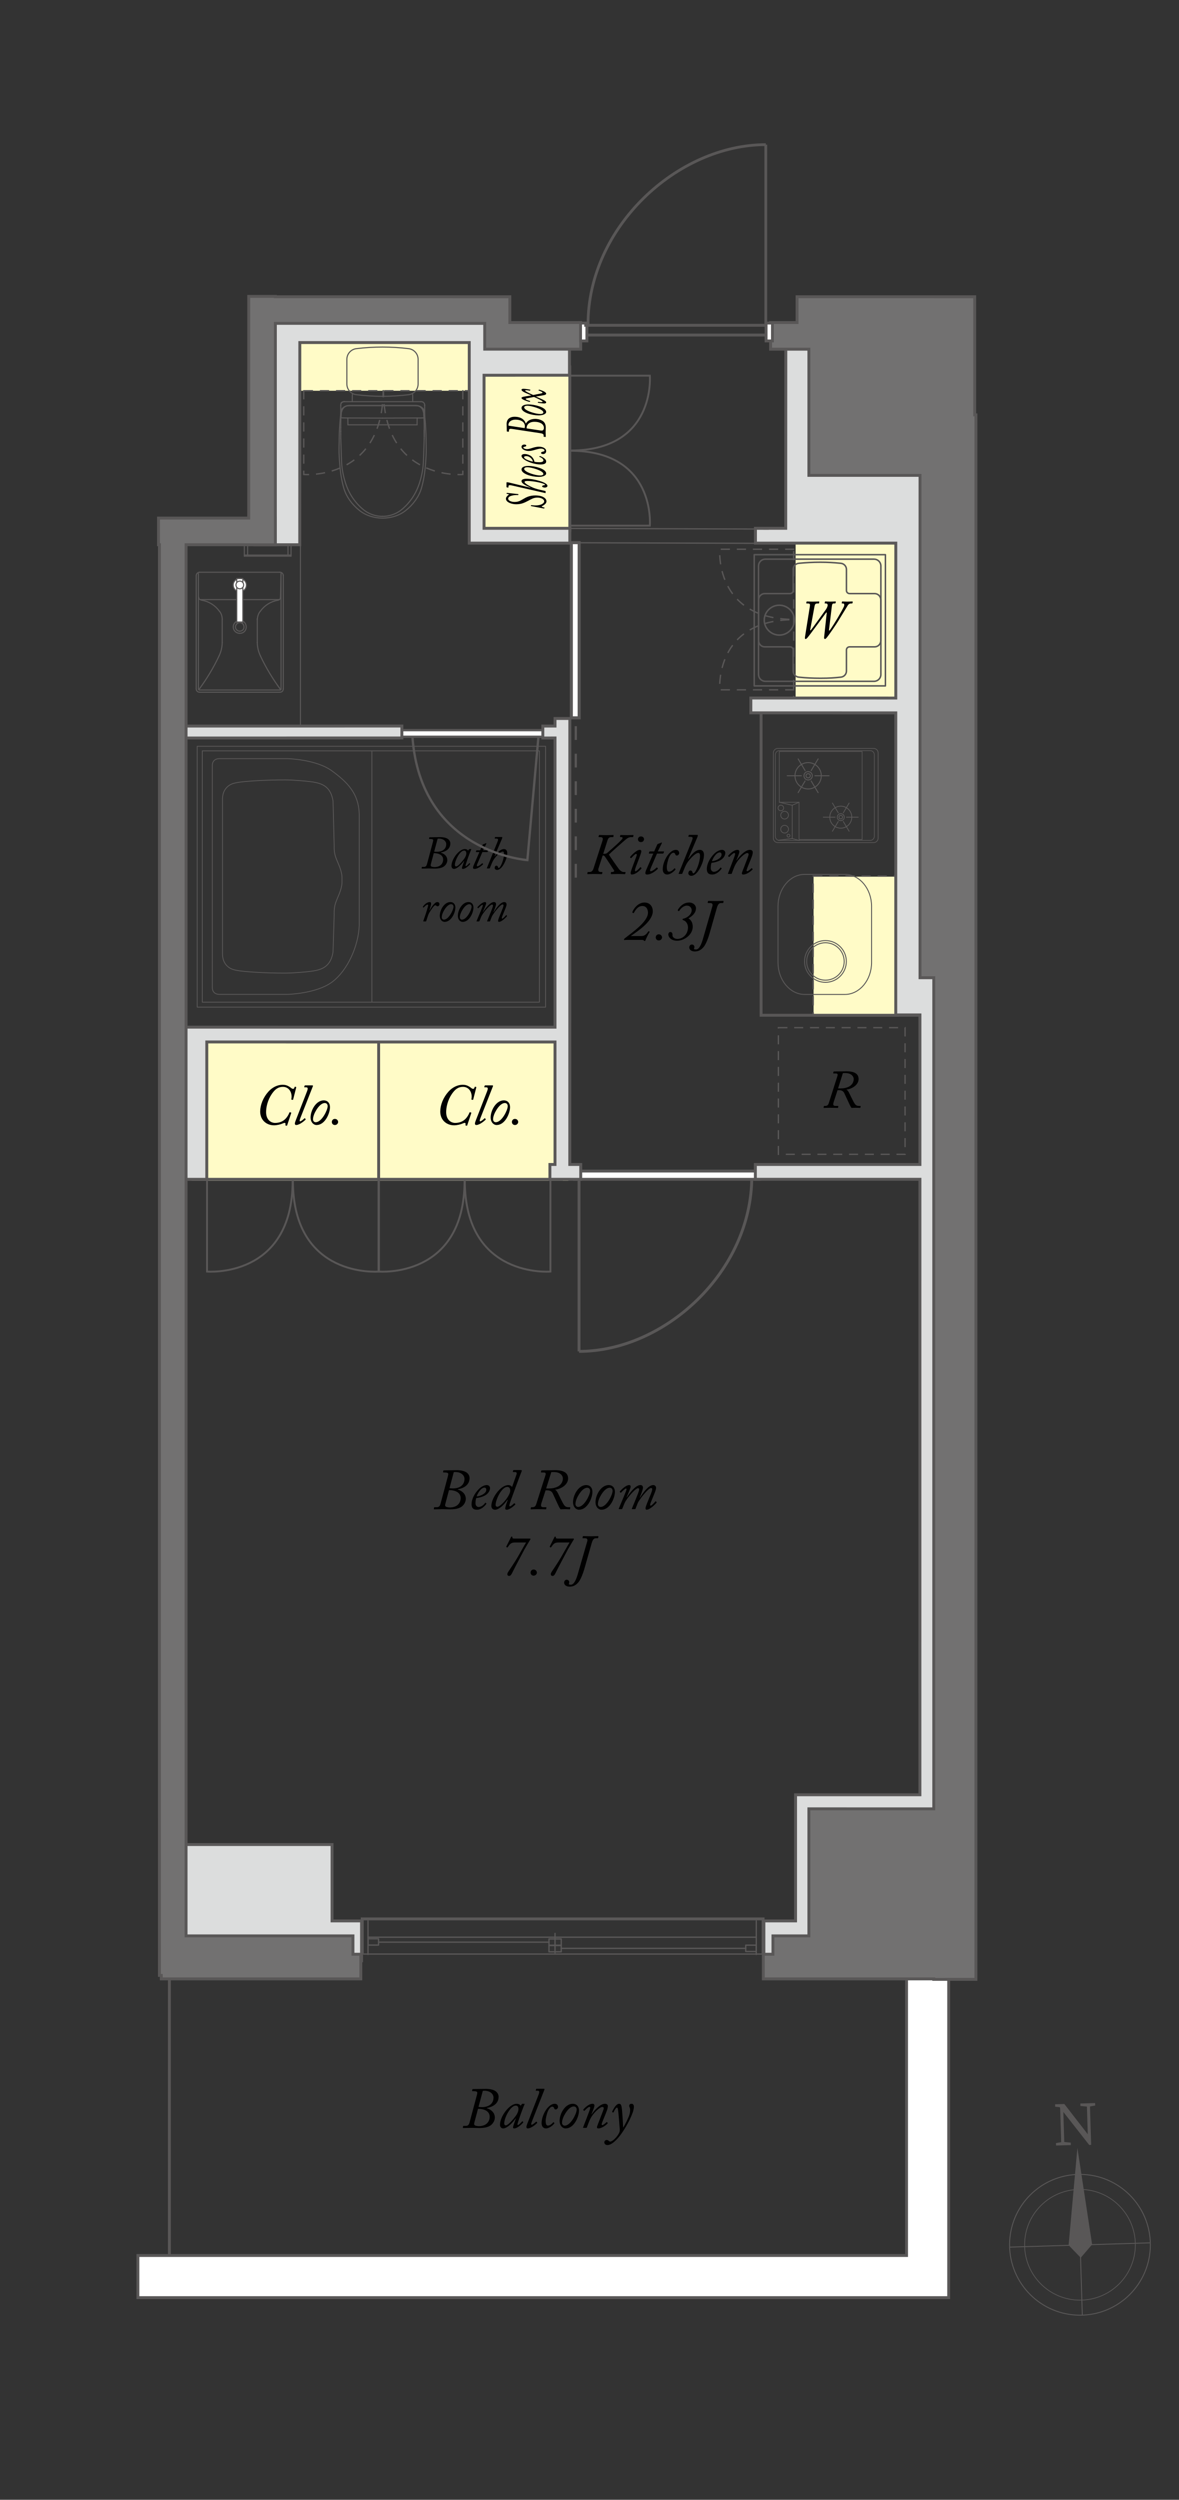 <?xml version="1.0" encoding="utf-8"?>
<!-- Generator: Adobe Illustrator 16.0.0, SVG Export Plug-In . SVG Version: 6.00 Build 0)  -->
<!DOCTYPE svg PUBLIC "-//W3C//DTD SVG 1.1//EN" "http://www.w3.org/Graphics/SVG/1.1/DTD/svg11.dtd">
<svg version="1.1" id="レイヤー_1" xmlns="http://www.w3.org/2000/svg" xmlns:xlink="http://www.w3.org/1999/xlink" x="0px"
	 y="0px" width="205.618px" height="435.955px" viewBox="0 0 205.618 435.955" enable-background="new 0 0 205.618 435.955"
	 xml:space="preserve">
<rect x="0" y="0" width="205.618" height="435.955" fill="#333333" stroke="none"/>
<rect x="141.888" y="152.885" fill="#FFFBC7" width="14.867" height="24.373"/>
<rect x="141.824" y="152.792" fill="none" stroke="#595757" stroke-width="0.24" stroke-dasharray="1.604,1.203" width="15.113" height="24.228"/>
<line fill="none" stroke="#595757" stroke-width="0.193" stroke-linecap="round" stroke-linejoin="round" stroke-miterlimit="10" x1="34.795" y1="120.723" x2="48.826" y2="120.723"/>
<line fill="none" stroke="#595757" stroke-width="0.193" stroke-linecap="round" stroke-linejoin="round" stroke-miterlimit="10" x1="50.758" y1="95.113" x2="42.61" y2="95.113"/>
<line fill="none" stroke="#595757" stroke-width="0.193" stroke-linecap="round" stroke-linejoin="round" stroke-miterlimit="10" x1="42.609" y1="95.113" x2="42.609" y2="94.92"/>
<line fill="none" stroke="#595757" stroke-width="0.193" stroke-linecap="round" stroke-linejoin="round" stroke-miterlimit="10" x1="50.758" y1="95.113" x2="50.758" y2="94.92"/>
<line fill="none" stroke="#595757" stroke-width="0.193" stroke-linecap="round" stroke-linejoin="round" stroke-miterlimit="10" x1="50.758" y1="96.993" x2="42.61" y2="96.993"/>
<line fill="none" stroke="#595757" stroke-width="0.193" stroke-linecap="round" stroke-linejoin="round" stroke-miterlimit="10" x1="42.609" y1="96.993" x2="42.609" y2="96.8"/>
<line fill="none" stroke="#595757" stroke-width="0.193" stroke-linecap="round" stroke-linejoin="round" stroke-miterlimit="10" x1="50.758" y1="96.8" x2="42.61" y2="96.8"/>
<line fill="none" stroke="#595757" stroke-width="0.193" stroke-linecap="round" stroke-linejoin="round" stroke-miterlimit="10" x1="50.758" y1="96.993" x2="50.758" y2="96.8"/>
<line fill="none" stroke="#595757" stroke-width="0.193" stroke-linecap="round" stroke-linejoin="round" stroke-miterlimit="10" x1="50.758" y1="96.8" x2="50.758" y2="95.113"/>
<line fill="none" stroke="#595757" stroke-width="0.193" stroke-linecap="round" stroke-linejoin="round" stroke-miterlimit="10" x1="42.609" y1="96.8" x2="42.609" y2="95.113"/>
<line fill="none" stroke="#595757" stroke-width="0.193" stroke-linecap="round" stroke-linejoin="round" stroke-miterlimit="10" x1="50.228" y1="96.8" x2="50.228" y2="95.113"/>
<line fill="none" stroke="#595757" stroke-width="0.193" stroke-linecap="round" stroke-linejoin="round" stroke-miterlimit="10" x1="43.189" y1="96.8" x2="43.189" y2="95.113"/>
<line fill="none" stroke="#595757" stroke-width="0.193" stroke-linecap="round" stroke-linejoin="round" stroke-miterlimit="10" x1="52.396" y1="127.066" x2="33.4" y2="127.066"/>
<line fill="none" stroke="#595757" stroke-width="0.193" stroke-linecap="round" stroke-linejoin="round" stroke-miterlimit="10" x1="52.396" y1="127.066" x2="52.396" y2="95.148"/>
<line fill="none" stroke="#595757" stroke-width="0.193" stroke-linecap="round" stroke-linejoin="round" stroke-miterlimit="10" x1="41.787" y1="99.797" x2="34.795" y2="99.797"/>
<line fill="none" stroke="#595757" stroke-width="0.193" stroke-linecap="round" stroke-linejoin="round" stroke-miterlimit="10" x1="34.217" y1="120.145" x2="34.217" y2="100.375"/>
<path fill="none" stroke="#595757" stroke-width="0.193" stroke-linecap="round" stroke-linejoin="round" stroke-miterlimit="10" d="
	M41.787,108.573h0.048c0.386,0,0.723,0.337,0.723,0.771c0,0.435-0.337,0.723-0.723,0.723h-0.048"/>
<path fill="none" stroke="#595757" stroke-width="0.193" stroke-linecap="round" stroke-linejoin="round" stroke-miterlimit="10" d="
	M41.787,110.067c-0.387,0-0.724-0.337-0.724-0.723c0-0.385,0.337-0.723,0.724-0.771"/>
<path fill="none" stroke="#595757" stroke-width="0.193" stroke-linecap="round" stroke-linejoin="round" stroke-miterlimit="10" d="
	M41.787,108.187h0.048c0.627,0,1.108,0.531,1.108,1.158s-0.481,1.109-1.108,1.109h-0.048"/>
<path fill="none" stroke="#595757" stroke-width="0.193" stroke-linecap="round" stroke-linejoin="round" stroke-miterlimit="10" d="
	M41.787,110.453c-0.579,0-1.109-0.482-1.109-1.109s0.53-1.109,1.109-1.158"/>
<line fill="none" stroke="#595757" stroke-width="0.193" stroke-linecap="round" stroke-linejoin="round" stroke-miterlimit="10" x1="49.404" y1="120.145" x2="49.404" y2="100.375"/>
<line fill="none" stroke="#595757" stroke-width="0.193" stroke-linecap="round" stroke-linejoin="round" stroke-miterlimit="10" x1="34.603" y1="120.145" x2="34.603" y2="100.039"/>
<line fill="none" stroke="#595757" stroke-width="0.193" stroke-linecap="round" stroke-linejoin="round" stroke-miterlimit="10" x1="49.012" y1="120.145" x2="49.012" y2="100.039"/>
<path fill="none" stroke="#595757" stroke-width="0.193" stroke-linecap="round" stroke-linejoin="round" stroke-miterlimit="10" d="
	M34.795,120.337L34.795,120.337c-0.096,0-0.192-0.048-0.192-0.192"/>
<line fill="none" stroke="#595757" stroke-width="0.193" stroke-linecap="round" stroke-linejoin="round" stroke-miterlimit="10" x1="34.795" y1="120.337" x2="48.826" y2="120.337"/>
<path fill="none" stroke="#595757" stroke-width="0.193" stroke-linecap="round" stroke-linejoin="round" stroke-miterlimit="10" d="
	M49.019,120.145L49.019,120.145c0,0.145-0.048,0.192-0.192,0.192"/>
<path fill="none" stroke="#595757" stroke-width="0.193" stroke-linecap="round" stroke-linejoin="round" stroke-miterlimit="10" d="
	M49.404,120.145L49.404,120.145c0,0.337-0.241,0.578-0.578,0.578"/>
<path fill="none" stroke="#595757" stroke-width="0.193" stroke-linecap="round" stroke-linejoin="round" stroke-miterlimit="10" d="
	M48.922,120.241c-1.35-1.832-2.555-3.809-3.52-5.883"/>
<line fill="none" stroke="#595757" stroke-width="0.193" stroke-linecap="round" stroke-linejoin="round" stroke-miterlimit="10" x1="44.873" y1="112.044" x2="44.873" y2="107.945"/>
<line fill="none" stroke="#595757" stroke-width="0.193" stroke-linecap="round" stroke-linejoin="round" stroke-miterlimit="10" x1="44.873" y1="107.946" x2="44.873" y2="107.946"/>
<path fill="none" stroke="#595757" stroke-width="0.193" stroke-linecap="round" stroke-linejoin="round" stroke-miterlimit="10" d="
	M45.404,114.358c-0.338-0.723-0.531-1.494-0.531-2.313"/>
<path fill="none" stroke="#595757" stroke-width="0.193" stroke-linecap="round" stroke-linejoin="round" stroke-miterlimit="10" d="
	M45.402,106.596c0.771-1.061,1.881-1.736,3.135-1.929"/>
<path fill="none" stroke="#595757" stroke-width="0.193" stroke-linecap="round" stroke-linejoin="round" stroke-miterlimit="10" d="
	M48.922,104.137L48.922,104.137c0,0.289-0.145,0.482-0.385,0.482"/>
<path fill="none" stroke="#595757" stroke-width="0.193" stroke-linecap="round" stroke-linejoin="round" stroke-miterlimit="10" d="
	M44.873,107.993c0.047-0.481,0.192-1.012,0.529-1.397"/>
<line fill="none" stroke="#595757" stroke-width="0.193" stroke-linecap="round" stroke-linejoin="round" stroke-miterlimit="10" x1="49.019" y1="100.039" x2="48.921" y2="104.138"/>
<path fill="none" stroke="#595757" stroke-width="0.193" stroke-linecap="round" stroke-linejoin="round" stroke-miterlimit="10" d="
	M38.219,114.358c-0.965,2.074-2.17,4.051-3.52,5.883"/>
<line fill="none" stroke="#595757" stroke-width="0.193" stroke-linecap="round" stroke-linejoin="round" stroke-miterlimit="10" x1="38.749" y1="107.946" x2="38.749" y2="112.045"/>
<line fill="none" stroke="#595757" stroke-width="0.193" stroke-linecap="round" stroke-linejoin="round" stroke-miterlimit="10" x1="38.749" y1="112.044" x2="38.749" y2="112.044"/>
<path fill="none" stroke="#595757" stroke-width="0.193" stroke-linecap="round" stroke-linejoin="round" stroke-miterlimit="10" d="
	M38.749,112.044c0,0.819-0.193,1.591-0.53,2.313"/>
<path fill="none" stroke="#595757" stroke-width="0.193" stroke-linecap="round" stroke-linejoin="round" stroke-miterlimit="10" d="
	M35.134,104.667c1.253,0.193,2.362,0.868,3.132,1.929"/>
<path fill="none" stroke="#595757" stroke-width="0.193" stroke-linecap="round" stroke-linejoin="round" stroke-miterlimit="10" d="
	M35.085,104.619c-0.241,0-0.435-0.193-0.435-0.482"/>
<path fill="none" stroke="#595757" stroke-width="0.193" stroke-linecap="round" stroke-linejoin="round" stroke-miterlimit="10" d="
	M38.271,106.596c0.337,0.385,0.482,0.916,0.482,1.397"/>
<path fill="none" stroke="#595757" stroke-width="0.193" stroke-linecap="round" stroke-linejoin="round" stroke-miterlimit="10" d="
	M34.795,120.723L34.795,120.723c-0.289,0-0.578-0.241-0.578-0.578"/>
<path fill="none" stroke="#595757" stroke-width="0.193" stroke-linecap="round" stroke-linejoin="round" stroke-miterlimit="10" d="
	M48.826,99.797c0.337,0,0.578,0.289,0.578,0.578"/>
<path fill="none" stroke="#595757" stroke-width="0.193" stroke-linecap="round" stroke-linejoin="round" stroke-miterlimit="10" d="
	M34.217,100.375c0-0.289,0.289-0.578,0.578-0.578"/>
<line fill="none" stroke="#595757" stroke-width="0.193" stroke-linecap="round" stroke-linejoin="round" stroke-miterlimit="10" x1="41.304" y1="108.524" x2="42.317" y2="108.524"/>
<line fill="none" stroke="#595757" stroke-width="0.193" stroke-linecap="round" stroke-linejoin="round" stroke-miterlimit="10" x1="41.304" y1="108.524" x2="41.256" y2="108.476"/>
<line fill="none" stroke="#595757" stroke-width="0.193" stroke-linecap="round" stroke-linejoin="round" stroke-miterlimit="10" x1="41.256" y1="108.476" x2="41.256" y2="108.476"/>
<line fill="none" stroke="#595757" stroke-width="0.193" stroke-linecap="round" stroke-linejoin="round" stroke-miterlimit="10" x1="42.316" y1="108.476" x2="42.316" y2="108.524"/>
<line fill="none" stroke="#595757" stroke-width="0.193" stroke-linecap="round" stroke-linejoin="round" stroke-miterlimit="10" x1="42.316" y1="108.524" x2="42.316" y2="108.524"/>
<line fill="none" stroke="#595757" stroke-width="0.193" stroke-linecap="round" stroke-linejoin="round" stroke-miterlimit="10" x1="41.787" y1="99.797" x2="48.826" y2="99.797"/>
<line fill="none" stroke="#595757" stroke-width="0.193" stroke-linecap="round" stroke-linejoin="round" stroke-miterlimit="10" x1="34.939" y1="104.57" x2="48.681" y2="104.57"/>
<path fill="#FFFFFF" d="M40.669,102.039c0,0.637,0.517,1.154,1.153,1.154c0.637,0,1.154-0.517,1.154-1.154
	c0-0.637-0.517-1.153-1.154-1.153C41.186,100.886,40.669,101.402,40.669,102.039"/>
<circle fill="none" stroke="#595757" stroke-width="0.193" stroke-linecap="round" stroke-linejoin="round" stroke-miterlimit="10" cx="41.823" cy="102.039" r="1.154"/>
<rect x="41.292" y="100.895" fill="#FFFFFF" width="1.061" height="7.581"/>
<rect x="41.292" y="100.895" fill="none" stroke="#595757" stroke-width="0.195" stroke-linecap="round" stroke-linejoin="round" stroke-miterlimit="10" width="1.061" height="7.581"/>
<path fill="#FFFFFF" d="M41.15,102.012c0,0.371,0.301,0.672,0.672,0.672s0.672-0.301,0.672-0.672s-0.301-0.672-0.672-0.672
	S41.15,101.641,41.15,102.012"/>
<circle fill="none" stroke="#595757" stroke-width="0.193" stroke-linecap="round" stroke-linejoin="round" stroke-miterlimit="10" cx="41.823" cy="102.012" r="0.672"/>
<rect x="33.404" y="180.819" fill="#FFFBC7" width="65.727" height="25.1"/>
<rect x="47.953" y="58.595" fill="#FFFBC7" width="35.069" height="9.554"/>
<rect x="83.602" y="63.495" fill="#FFFBC7" width="15.898" height="30.162"/>
<rect x="138.755" y="93.727" fill="#FFFBC7" width="19.965" height="29.4"/>
<line fill="none" stroke="#595757" stroke-width="0.505" x1="29.54" y1="343.445" x2="29.54" y2="394.845"/>
<path fill="none" stroke="#595757" stroke-width="0.148" stroke-linecap="round" stroke-linejoin="round" stroke-miterlimit="10" d="
	M37.029,133.561c0,0-0.123-1.256,1.256-1.256h11.847c0,0,4.982,0.105,7.742,2.122c2.759,2.018,4.654,3.953,4.778,7.497v19.459
	c-0.124,3.542-2.019,7.895-4.778,9.912c-2.76,2.017-7.742,2.121-7.742,2.121H38.285c-1.379,0-1.256-1.256-1.256-1.256V133.561z"/>
<path fill="none" stroke="#595757" stroke-width="0.148" stroke-linecap="round" stroke-linejoin="round" stroke-miterlimit="10" d="
	M38.801,139.247c0.083-2.266,1.979-2.638,1.979-2.638c1.604-0.495,8.162-0.658,9.89-0.576c0,0,3.25,0.164,4.485,0.454
	c1.238,0.288,2.556,0.863,2.926,3.211l0.204,7.883c0,0-0.08,0.877,0.248,1.867c0.33,0.987,1.03,2.14,1.114,3.5v1.008
	c-0.084,1.359-0.784,2.512-1.114,3.5c-0.328,0.99-0.248,2.043-0.248,2.043l-0.204,6.525c-0.37,2.347-1.688,2.923-2.926,3.212
	c-1.235,0.289-4.485,0.452-4.485,0.452c-1.728,0.083-8.286-0.081-9.89-0.576c0,0-1.896-0.37-1.979-2.635V139.247z"/>
<polyline fill="none" stroke="#595757" stroke-width="0.148" stroke-linecap="round" stroke-linejoin="round" stroke-miterlimit="10" points="
	93.996,130.952 35.279,130.952 35.279,174.775 94.071,174.775 94.071,130.971 "/>
<line fill="none" stroke="#595757" stroke-width="0.148" stroke-linecap="round" stroke-linejoin="round" stroke-miterlimit="10" x1="64.855" y1="130.996" x2="64.855" y2="174.705"/>
<rect x="34.391" y="130.15" fill="none" stroke="#595757" stroke-width="0.148" stroke-linecap="round" stroke-linejoin="round" stroke-miterlimit="10" width="60.755" height="45.493"/>
<line fill="none" stroke="#595757" stroke-width="0.505" x1="32.282" y1="205.667" x2="98.173" y2="205.667"/>
<line fill="none" stroke="#595757" stroke-width="0.505" x1="66.036" y1="180.72" x2="66.036" y2="205.92"/>
<rect x="48.297" y="58.589" fill="none" stroke="#595757" stroke-width="0.24" stroke-dasharray="1.604,1.203" width="34.86" height="9.552"/>
<path fill="none" stroke="#595757" stroke-width="0.128" stroke-linecap="round" stroke-linejoin="round" stroke-miterlimit="10" d="
	M135.644,130.524c-0.426,0-0.771,0.347-0.771,0.772v14.878c0,0.426,0.346,0.773,0.771,0.773h16.729c0.422,0,0.77-0.347,0.77-0.773
	v-14.878c0-0.425-0.348-0.772-0.77-0.772H135.644z"/>
<path fill="none" stroke="#595757" stroke-width="0.117" stroke-linecap="round" stroke-linejoin="round" stroke-miterlimit="10" d="
	M135.898,146.56c-0.375,0-0.682-0.332-0.682-0.74v-14.17c0-0.405,0.307-0.738,0.682-0.738H151.8c0.377,0,0.684,0.333,0.684,0.738
	v14.17c0,0.408-0.307,0.74-0.684,0.74H135.898z"/>
<circle fill="none" stroke="#595757" stroke-width="0.14" stroke-miterlimit="10" cx="146.632" cy="142.511" r="0.61"/>
<circle fill="none" stroke="#595757" stroke-width="0.14" stroke-miterlimit="10" cx="146.632" cy="142.51" r="0.309"/>
<circle fill="none" stroke="#595757" stroke-width="0.14" stroke-miterlimit="10" cx="146.632" cy="142.511" r="1.918"/>
<line fill="none" stroke="#595757" stroke-width="0.14" stroke-miterlimit="10" x1="149.736" y1="142.511" x2="147.568" y2="142.511"/>
<line fill="none" stroke="#595757" stroke-width="0.14" stroke-miterlimit="10" x1="145.695" y1="142.511" x2="143.529" y2="142.511"/>
<line fill="none" stroke="#595757" stroke-width="0.14" stroke-miterlimit="10" x1="148.117" y1="145.014" x2="147.044" y2="143.221"/>
<line fill="none" stroke="#595757" stroke-width="0.14" stroke-miterlimit="10" x1="146.218" y1="141.798" x2="145.148" y2="140.006"/>
<line fill="none" stroke="#595757" stroke-width="0.14" stroke-miterlimit="10" x1="145.148" y1="145.014" x2="146.218" y2="143.221"/>
<line fill="none" stroke="#595757" stroke-width="0.14" stroke-miterlimit="10" x1="147.046" y1="141.798" x2="148.117" y2="140.006"/>
<circle fill="none" stroke="#595757" stroke-width="0.168" stroke-miterlimit="10" cx="140.939" cy="135.294" r="0.729"/>
<circle fill="none" stroke="#595757" stroke-width="0.168" stroke-miterlimit="10" cx="140.939" cy="135.294" r="0.369"/>
<circle fill="none" stroke="#595757" stroke-width="0.168" stroke-miterlimit="10" cx="140.939" cy="135.294" r="2.297"/>
<line fill="none" stroke="#595757" stroke-width="0.168" stroke-miterlimit="10" x1="144.654" y1="135.293" x2="142.058" y2="135.293"/>
<line fill="none" stroke="#595757" stroke-width="0.168" stroke-miterlimit="10" x1="139.818" y1="135.293" x2="137.222" y2="135.293"/>
<line fill="none" stroke="#595757" stroke-width="0.168" stroke-miterlimit="10" x1="142.716" y1="138.291" x2="141.433" y2="136.145"/>
<line fill="none" stroke="#595757" stroke-width="0.168" stroke-miterlimit="10" x1="140.443" y1="134.441" x2="139.162" y2="132.295"/>
<line fill="none" stroke="#595757" stroke-width="0.168" stroke-miterlimit="10" x1="139.162" y1="138.291" x2="140.443" y2="136.145"/>
<line fill="none" stroke="#595757" stroke-width="0.168" stroke-miterlimit="10" x1="141.435" y1="134.441" x2="142.716" y2="132.295"/>
<polygon fill="none" stroke="#595757" stroke-width="0.117" stroke-linecap="round" stroke-linejoin="round" stroke-miterlimit="10" points="
	139.357,146.411 150.357,146.411 150.357,131.06 135.908,131.06 135.908,139.911 139.357,139.911 "/>
<polyline fill="none" stroke="#595757" stroke-width="0.128" stroke-linecap="round" stroke-linejoin="round" stroke-miterlimit="10" points="
	135.908,139.91 138.158,140.435 138.158,146.235 139.408,146.585 "/>
<line fill="none" stroke="#595757" stroke-width="0.128" stroke-linecap="round" stroke-linejoin="round" stroke-miterlimit="10" x1="138.158" y1="146.235" x2="135.757" y2="146.535"/>
<line fill="none" stroke="#595757" stroke-width="0.128" stroke-linecap="round" stroke-linejoin="round" stroke-miterlimit="10" x1="138.158" y1="140.435" x2="139.357" y2="139.91"/>
<circle fill="none" stroke="#595757" stroke-width="0.128" stroke-linecap="round" stroke-linejoin="round" stroke-miterlimit="10" cx="136.833" cy="144.61" r="0.675"/>
<circle fill="none" stroke="#595757" stroke-width="0.128" stroke-linecap="round" stroke-linejoin="round" stroke-miterlimit="10" cx="136.833" cy="142.16" r="0.675"/>
<circle fill="none" stroke="#595757" stroke-width="0.128" stroke-linecap="round" stroke-linejoin="round" stroke-miterlimit="10" cx="136.182" cy="140.909" r="0.487"/>
<circle fill="none" stroke="#595757" stroke-width="0.128" stroke-linecap="round" stroke-linejoin="round" stroke-miterlimit="10" cx="137.508" cy="145.734" r="0.253"/>
<path fill="none" stroke="#595757" stroke-width="0.166" stroke-linecap="round" stroke-linejoin="round" stroke-miterlimit="10" d="
	M143.957,164.033c2.01,0,3.645,1.634,3.645,3.64c0,2.012-1.635,3.645-3.645,3.645c-2.012,0-3.646-1.633-3.646-3.645
	C140.31,165.667,141.945,164.033,143.957,164.033z"/>
<path fill="none" stroke="#595757" stroke-width="0.166" stroke-linecap="round" stroke-linejoin="round" stroke-miterlimit="10" d="
	M143.957,164.414c1.801,0,3.266,1.462,3.266,3.259c0,1.805-1.465,3.266-3.266,3.266c-1.803,0-3.27-1.461-3.27-3.266
	C140.687,165.875,142.154,164.414,143.957,164.414z"/>
<path fill="none" stroke="#595757" stroke-width="0.166" stroke-linecap="round" stroke-linejoin="round" stroke-miterlimit="10" d="
	M147.341,173.429c2.576,0,4.662-2.502,4.662-5.585v-9.77c0-3.085-2.086-5.584-4.662-5.584h-6.996c-2.574,0-4.662,2.499-4.662,5.584
	v9.77c0,3.083,2.088,5.585,4.662,5.585H147.341z"/>
<rect x="132.733" y="122.646" fill="none" stroke="#595757" stroke-width="0.503" width="27.348" height="54.411"/>
<line fill="none" stroke="#595757" stroke-width="0.505" x1="99.377" y1="63.728" x2="99.378" y2="92.728"/>
<rect x="131.535" y="96.736" fill="none" stroke="#595757" stroke-width="0.264" stroke-linecap="round" stroke-linejoin="round" stroke-miterlimit="10" width="22.881" height="22.882"/>
<path fill="none" stroke="#595757" stroke-width="0.264" stroke-linecap="round" stroke-linejoin="round" stroke-miterlimit="10" d="
	M138.546,108.152c0-1.43-1.188-2.605-2.631-2.605c-1.441,0-2.629,1.175-2.629,2.605s1.188,2.607,2.629,2.607
	C137.359,110.759,138.546,109.582,138.546,108.152"/>
<path fill="none" stroke="#595757" stroke-width="0.264" stroke-linecap="round" stroke-linejoin="round" stroke-miterlimit="10" d="
	M132.302,104.591c0-0.587,0.486-1.071,1.074-1.071h4.412c0.297,0,0.539-0.242,0.539-0.537v-3.676c0-0.548,0.418-1.009,0.961-1.067
	l0.158-0.015c1.17-0.113,2.35-0.174,3.527-0.174h0.188c1.164,0,2.158,0.058,3.299,0.17l0.195,0.019
	c0.547,0.058,0.965,0.519,0.965,1.067v3.676c0,0.295,0.244,0.537,0.535,0.537h4.379c0.588,0,1.074,0.484,1.074,1.071v7.148
	c0,0.591-0.486,1.071-1.074,1.071h-4.379c-0.293,0-0.535,0.244-0.535,0.54v3.675c0,0.545-0.418,1.01-0.965,1.067l-0.156,0.016
	c-1.051,0.107-1.861,0.174-3.338,0.174h-0.188c-1.176,0-2.352-0.057-3.525-0.174l-0.16-0.016c-0.543-0.057-0.961-0.522-0.961-1.067
	v-3.675c0-0.296-0.242-0.54-0.539-0.54h-4.412c-0.588,0-1.074-0.48-1.074-1.071V104.591z"/>
<path fill="none" stroke="#595757" stroke-width="0.264" stroke-linecap="round" stroke-linejoin="round" stroke-miterlimit="10" d="
	M132.289,117.637c0,0.647,0.529,1.181,1.176,1.181h18.98c0.648,0,1.18-0.534,1.18-1.181V98.695c0-0.649-0.531-1.18-1.18-1.18h-18.98
	c-0.646,0-1.176,0.531-1.176,1.18V117.637z"/>
<g>
	<path d="M141.296,109.849c-0.02,0.095,0.037,0.123,0.141,0.019c0.15-0.151,2.504-3.438,2.598-3.57
		c0.236-0.34,0.313-0.624,0.313-0.784c0-0.132-0.105-0.274-0.293-0.274h-0.162c-0.057,0-0.084-0.019-0.074-0.057l0.047-0.217
		c0.01-0.057,0.027-0.075,0.113-0.075c0.094,0,0.34,0.028,0.813,0.028c0.529,0,0.773-0.028,0.887-0.028
		c0.066,0,0.105,0.028,0.086,0.094l-0.047,0.18c-0.02,0.057-0.039,0.075-0.104,0.075h-0.209c-0.197,0-0.283,0.113-0.33,0.473
		l-0.5,4.156c-0.02,0.123,0.027,0.142,0.094,0.085c0.217-0.189,1.295-1.974,1.426-2.201c0.426-0.718,1.002-1.748,1.096-2.002
		c0.096-0.265,0.076-0.51-0.189-0.51h-0.15c-0.047,0-0.066-0.019-0.057-0.075l0.037-0.18c0.01-0.066,0.039-0.094,0.105-0.094
		c0.121,0,0.35,0.028,0.793,0.028c0.51,0,0.756-0.028,0.896-0.028c0.066,0,0.096,0.038,0.086,0.094l-0.039,0.18
		c-0.008,0.057-0.037,0.075-0.074,0.075h-0.16c-0.209,0-0.389,0.066-0.549,0.274c-0.113,0.161-1.512,2.494-1.748,2.862
		c-0.264,0.435-1.549,2.343-1.955,2.815c-0.084,0.094-0.197,0.246-0.311,0.246c-0.123,0-0.17-0.113-0.152-0.283l0.455-4.231
		c0.018-0.132-0.049-0.151-0.115-0.066c-0.094,0.123-2.908,3.986-3.258,4.364c-0.104,0.113-0.189,0.217-0.33,0.217
		c-0.096,0-0.123-0.123-0.076-0.416l0.842-5.28c0.057-0.331,0.008-0.501-0.303-0.501h-0.227c-0.076,0-0.104-0.019-0.096-0.094
		l0.039-0.18c0.01-0.047,0.027-0.075,0.113-0.075c0.094,0,0.473,0.028,0.963,0.028c0.586,0,0.945-0.028,1.059-0.028
		c0.084,0,0.104,0.028,0.094,0.094l-0.037,0.18c-0.01,0.047-0.029,0.075-0.096,0.075h-0.207c-0.322,0-0.426,0.123-0.5,0.529
		L141.296,109.849z"/>
</g>
<rect x="138.417" y="93.614" fill="none" stroke="#595757" stroke-width="0.24" stroke-dasharray="1.604,1.203" width="20.539" height="29.226"/>
<polygon fill="#FFFFFF" points="158.105,340.255 158.105,393.355 24.052,393.355 24.052,400.699 165.449,400.699 165.449,340.255 
	"/>
<polygon fill="none" stroke="#595757" stroke-width="0.503" points="158.105,340.255 158.105,393.355 24.052,393.355 
	24.052,400.699 165.449,400.699 165.449,340.255 "/>
<path fill="none" stroke="#595757" stroke-width="0.503" d="M100.982,235.677c14.957,0,30.152-13.939,30.129-30.493"/>
<line fill="none" stroke="#595757" stroke-width="0.501" x1="100.982" y1="235.677" x2="100.982" y2="205.184"/>
<g>
	<path d="M83.18,365.333c0.041-0.15,0.061-0.283,0.061-0.363c0-0.182-0.182-0.273-0.555-0.273h-0.263
		c-0.061,0-0.091-0.039-0.081-0.09l0.041-0.213c0.01-0.061,0.041-0.07,0.131-0.07c0.061,0,0.404,0,0.818-0.01
		c0.596-0.01,1.07-0.02,1.424-0.02c0.131,0,1.01,0,1.565,0.332c0.354,0.213,0.636,0.566,0.636,1.041c0,1.273-1.131,1.799-2.01,1.949
		c-0.061,0.01-0.061,0.041-0.021,0.061c0.798,0.252,1.374,0.799,1.374,1.637c0,0.111-0.03,0.707-0.586,1.223
		c-0.374,0.344-1,0.586-2.131,0.586c-0.455,0-0.909-0.031-1.364-0.031c-0.465,0-0.939,0.031-1.404,0.031
		c-0.07,0-0.101-0.021-0.091-0.082l0.041-0.211c0.01-0.051,0.03-0.082,0.091-0.082h0.394c0.384,0,0.545-0.232,0.646-0.615
		L83.18,365.333z M82.746,370.101c-0.091,0.354-0.081,0.455,0.111,0.576c0.111,0.061,0.475,0.121,0.626,0.121
		c1.343,0,1.919-0.807,1.919-1.637c0-1.08-1.142-1.383-1.899-1.383h-0.141L82.746,370.101z M83.453,367.435
		c0.172,0.031,0.475,0.041,0.606,0.041c1.081,0,2-0.506,2.01-1.656c0-0.637-0.606-1.203-1.576-1.203c-0.122,0-0.212,0.01-0.293,0.02
		L83.453,367.435z"/>
	<path d="M91.453,366.89c0.041,0,0.05,0.051,0.03,0.09c-0.192,0.414-0.707,1.809-0.758,1.971c-0.061,0.172-0.485,1.424-0.485,1.516
		c0,0.09,0.051,0.121,0.111,0.121c0.121,0,0.636-0.525,0.707-0.617c0.03-0.029,0.061-0.051,0.081-0.02l0.091,0.102
		c0.03,0.029,0.04,0.049,0.02,0.08c-0.111,0.201-0.99,1.061-1.565,1.061c-0.122,0-0.212-0.041-0.212-0.172
		c0-0.152,0.101-0.465,0.485-1.535l-0.05-0.02c-0.424,0.646-1.445,1.727-2.162,1.727c-0.232,0-0.546-0.191-0.546-0.646
		c0-1.475,1.657-3.656,2.889-3.656c0.424,0,0.616,0.182,0.717,0.344l0.192-0.273c0.03-0.041,0.061-0.07,0.101-0.07H91.453z
		 M90.18,368.648c0.142-0.293,0.243-0.547,0.243-0.84c0-0.271-0.101-0.596-0.475-0.596c-0.929,0-2.01,2.133-2.01,3.092
		c0,0.232,0.101,0.354,0.272,0.354C88.716,370.658,89.999,369.021,90.18,368.648z"/>
	<path d="M93.948,365.253c0.151-0.385,0.141-0.637-0.151-0.637h-0.293c-0.071,0-0.081-0.041-0.061-0.09l0.061-0.184
		c0.02-0.061,0.04-0.07,0.101-0.07h1.253c0.091,0,0.121,0.061,0.091,0.152l-2.101,5.344c-0.091,0.232-0.333,0.787-0.121,0.787
		c0.162,0,0.626-0.395,0.748-0.525c0.04-0.039,0.061-0.029,0.091,0l0.111,0.121c0.021,0.021,0.03,0.061-0.01,0.102
		c-0.051,0.08-0.99,0.939-1.637,0.939c-0.131,0-0.222-0.061-0.222-0.293c0-0.152,0.252-0.787,0.374-1.092L93.948,365.253z"/>
	<path d="M94.453,370.263c0-1.373,1.121-3.373,2.293-3.373c0.475,0,0.576,0.383,0.576,0.564c0,0.242-0.232,0.426-0.414,0.426
		c-0.131,0-0.222-0.072-0.263-0.223c-0.03-0.111-0.152-0.264-0.313-0.264c-0.252,0-0.515,0.242-0.737,0.697
		c-0.272,0.586-0.434,1.455-0.434,1.768c0,0.738,0.222,0.84,0.404,0.84c0.394,0,0.778-0.404,0.889-0.547
		c0.03-0.039,0.061-0.061,0.091-0.039l0.111,0.1c0.031,0.021,0.051,0.051,0.01,0.111c-0.142,0.213-0.808,0.869-1.455,0.869
		C94.857,371.193,94.453,370.941,94.453,370.263z"/>
	<path d="M97.594,369.89c0-1.273,0.959-3,2.303-3c0.677,0,1.081,0.494,1.081,1.182c0,1.111-0.878,3.121-2.343,3.121
		C98.079,371.193,97.594,370.658,97.594,369.89z M100.574,367.919c0.01-0.313-0.172-0.564-0.505-0.564
		c-0.425,0-0.96,0.383-1.465,1.201c-0.344,0.545-0.586,1.162-0.586,1.637c0,0.322,0.222,0.516,0.465,0.516
		C99.533,370.708,100.574,368.587,100.574,367.919z"/>
	<path d="M101.806,371.091c-0.111,0-0.131-0.02-0.111-0.09l0.717-1.869c0.244-0.627,0.525-1.354,0.525-1.525
		c0-0.102-0.039-0.172-0.15-0.172c-0.191,0-0.678,0.484-0.85,0.678c-0.029,0.029-0.061,0.029-0.1-0.012l-0.092-0.09
		c-0.041-0.041-0.051-0.061-0.02-0.102c0.15-0.182,0.898-1.02,1.625-1.02c0.232,0,0.324,0.172,0.324,0.303
		c0,0.313-0.434,1.273-0.516,1.506l0.041,0.02c0.303-0.484,1.404-1.828,2.303-1.828c0.303,0,0.506,0.15,0.506,0.414
		c0,0.443-0.232,0.969-0.566,1.787c-0.273,0.668-0.516,1.232-0.516,1.395c0,0.061,0.041,0.131,0.121,0.131
		c0.152,0,0.596-0.373,0.729-0.516c0.039-0.029,0.08-0.02,0.111,0.021l0.07,0.08c0.039,0.041,0.051,0.061,0.01,0.111
		c-0.121,0.162-0.939,0.879-1.617,0.879c-0.131,0-0.242-0.051-0.242-0.201c0-0.193,0.363-0.99,0.678-1.859
		c0.141-0.395,0.504-1.232,0.504-1.455c0-0.141-0.07-0.232-0.252-0.232c-0.395,0-1.395,0.93-1.838,1.646
		c-0.182,0.293-0.344,0.557-0.605,1.264l-0.254,0.676c-0.02,0.041-0.039,0.061-0.141,0.061H101.806z"/>
	<path d="M106.775,368.343c-0.02-0.01-0.029-0.039-0.01-0.09c0.061-0.121,0.596-1.363,1.213-1.363c0.313,0,0.424,0.252,0.506,1.141
		c0.1,1.152,0.17,2.334,0.191,2.99l0.039-0.01c0.283-0.455,0.891-1.656,1.031-2.143c0.051-0.17,0.152-0.443,0.152-0.879
		c0-0.109-0.021-0.293-0.051-0.373c-0.041-0.09-0.111-0.232-0.111-0.363c0-0.162,0.09-0.363,0.414-0.363
		c0.273,0,0.404,0.252,0.404,0.504c0,0.658-0.385,1.506-0.678,2.143c-0.443,0.969-1.504,2.777-2.383,3.637
		c-0.273,0.281-0.939,0.918-1.535,0.918c-0.395,0-0.566-0.242-0.566-0.475c0-0.252,0.223-0.404,0.404-0.414
		c0.172-0.01,0.262,0.07,0.373,0.162c0.07,0.061,0.172,0.121,0.252,0.121c0.102,0,0.273-0.061,0.477-0.213
		c0.555-0.414,0.949-1,1.109-1.363c0.082-0.191,0.092-0.414,0.082-0.564c-0.021-0.232-0.213-2.98-0.324-3.506
		c-0.039-0.191-0.09-0.283-0.172-0.283c-0.182,0-0.504,0.596-0.586,0.818c-0.02,0.041-0.061,0.041-0.09,0.031L106.775,368.343z"/>
</g>
<rect x="100.203" y="204.23" fill="#FFFFFF" width="32.257" height="1.438"/>
<rect x="100.203" y="204.23" fill="none" stroke="#595757" stroke-width="0.503" width="32.257" height="1.438"/>
<rect x="99.64" y="94.634" fill="#FFFFFF" width="1.366" height="30.555"/>
<rect x="99.64" y="94.634" fill="none" stroke="#595757" stroke-width="0.534" width="1.366" height="30.555"/>
<rect x="68.439" y="127.333" fill="#FFFFFF" width="27.336" height="1.156"/>
<rect x="68.439" y="127.333" fill="none" stroke="#595757" stroke-width="0.405" width="27.336" height="1.156"/>
<g>
	<path d="M75.502,146.828c0.033-0.122,0.049-0.228,0.049-0.292c0-0.146-0.146-0.219-0.446-0.219h-0.211
		c-0.048,0-0.073-0.032-0.064-0.073l0.032-0.17c0.008-0.049,0.032-0.057,0.105-0.057c0.049,0,0.325,0,0.658-0.008
		c0.479-0.008,0.86-0.017,1.145-0.017c0.105,0,0.812,0,1.258,0.268c0.284,0.17,0.511,0.455,0.511,0.836
		c0,1.023-0.909,1.445-1.615,1.567c-0.049,0.008-0.049,0.032-0.016,0.049c0.641,0.203,1.104,0.641,1.104,1.315
		c0,0.089-0.024,0.568-0.471,0.982c-0.3,0.276-0.804,0.471-1.713,0.471c-0.365,0-0.73-0.024-1.096-0.024
		c-0.374,0-0.755,0.024-1.128,0.024c-0.057,0-0.081-0.016-0.073-0.065l0.032-0.17c0.008-0.041,0.024-0.065,0.073-0.065h0.316
		c0.309,0,0.438-0.187,0.52-0.495L75.502,146.828z M75.153,150.659c-0.073,0.284-0.064,0.365,0.089,0.462
		c0.089,0.049,0.382,0.098,0.503,0.098c1.08,0,1.542-0.649,1.542-1.315c0-0.869-0.917-1.112-1.526-1.112h-0.113L75.153,150.659z
		 M75.722,148.516c0.138,0.024,0.382,0.032,0.487,0.032c0.869,0,1.607-0.406,1.615-1.331c0-0.512-0.487-0.966-1.266-0.966
		c-0.098,0-0.17,0.008-0.236,0.017L75.722,148.516z"/>
	<path d="M82.155,148.078c0.033,0,0.041,0.041,0.024,0.073c-0.154,0.333-0.568,1.453-0.609,1.583
		c-0.048,0.138-0.39,1.145-0.39,1.218c0,0.073,0.041,0.098,0.089,0.098c0.098,0,0.512-0.422,0.568-0.495
		c0.024-0.024,0.049-0.041,0.065-0.017l0.073,0.082c0.024,0.024,0.032,0.041,0.016,0.065c-0.089,0.162-0.795,0.852-1.258,0.852
		c-0.097,0-0.17-0.032-0.17-0.138c0-0.122,0.081-0.374,0.39-1.234l-0.041-0.017c-0.341,0.52-1.161,1.388-1.737,1.388
		c-0.187,0-0.438-0.154-0.438-0.52c0-1.185,1.332-2.938,2.322-2.938c0.341,0,0.495,0.146,0.576,0.276l0.154-0.219
		c0.024-0.032,0.049-0.057,0.081-0.057H82.155z M81.133,149.49c0.113-0.235,0.195-0.438,0.195-0.674
		c0-0.219-0.082-0.479-0.382-0.479c-0.747,0-1.615,1.713-1.615,2.484c0,0.187,0.081,0.284,0.219,0.284
		C79.956,151.105,80.986,149.791,81.133,149.49z"/>
	<path d="M83.612,148.597h-0.568c-0.049,0-0.065-0.016-0.049-0.065l0.065-0.179c0.017-0.041,0.041-0.057,0.089-0.057h0.584
		l0.422-0.942c0.041-0.081,0.065-0.097,0.13-0.122c0.089-0.024,0.3-0.105,0.365-0.138c0.049-0.024,0.089-0.048,0.122-0.048
		c0.049,0,0.065,0.048,0.008,0.162l-0.536,1.088h0.828c0.041,0,0.057,0.024,0.033,0.089l-0.073,0.17
		c-0.008,0.024-0.041,0.041-0.073,0.041h-0.828l-0.788,1.827c-0.097,0.227-0.187,0.43-0.187,0.52c0,0.089,0.032,0.138,0.105,0.138
		c0.235,0,0.763-0.462,0.812-0.52c0.024-0.032,0.049-0.024,0.073,0l0.089,0.098c0.024,0.024,0.024,0.041,0.008,0.073
		c-0.105,0.13-0.861,0.804-1.486,0.804c-0.203,0-0.26-0.081-0.26-0.195c0-0.122,0.041-0.26,0.089-0.381L83.612,148.597z"/>
	<path d="M84.961,151.455c-0.048,0-0.065-0.024-0.057-0.041l1.859-4.603c0.098-0.244,0.105-0.333,0.105-0.398
		c0-0.098-0.113-0.163-0.268-0.163H86.35c-0.049,0-0.089-0.024-0.073-0.073l0.041-0.138c0.016-0.041,0.024-0.065,0.089-0.065h1.096
		c0.065,0,0.097,0.024,0.097,0.098c0,0.032-0.024,0.122-0.073,0.243l-1.274,2.987l0.041,0.033c0.406-0.576,0.941-1.258,1.607-1.258
		c0.373,0,0.56,0.309,0.56,0.682c0,0.657-0.276,1.355-0.56,1.883c-0.325,0.609-0.763,1.072-1.218,1.072
		c-0.235,0-0.414-0.17-0.414-0.349c0-0.187,0.122-0.397,0.292-0.397c0.163,0,0.268,0.13,0.284,0.243
		c0.008,0.073,0.049,0.163,0.138,0.163c0.179,0,0.446-0.528,0.601-0.942c0.179-0.462,0.325-1.08,0.325-1.469
		c0-0.203-0.016-0.455-0.243-0.455c-0.431,0-1.145,0.844-1.364,1.12c-0.194,0.244-0.373,0.552-0.536,0.942l-0.341,0.828
		c-0.016,0.048-0.057,0.057-0.114,0.057H84.961z"/>
</g>
<g>
	<path d="M73.896,160.693c-0.057,0-0.089-0.033-0.073-0.073l0.455-1.315c0.146-0.455,0.398-1.307,0.398-1.42
		c0-0.073-0.065-0.122-0.138-0.122c-0.162,0-0.527,0.366-0.641,0.503c-0.016,0.024-0.049,0.016-0.065,0l-0.081-0.081
		c-0.017-0.016-0.017-0.041,0-0.065c0.17-0.251,0.657-0.804,1.209-0.804c0.162,0,0.227,0.138,0.227,0.284
		c0.008,0.154-0.13,0.609-0.292,1.153l0.041,0.016c0.219-0.455,0.869-1.453,1.323-1.453c0.235,0,0.381,0.146,0.381,0.365
		c0,0.211-0.162,0.374-0.316,0.374c-0.073,0-0.138-0.016-0.203-0.081s-0.105-0.098-0.211-0.098c-0.219,0-0.674,0.698-0.999,1.234
		c-0.098,0.154-0.195,0.341-0.316,0.707l-0.268,0.82c-0.016,0.057-0.041,0.057-0.105,0.057H73.896z"/>
	<path d="M76.698,159.727c0-1.023,0.771-2.411,1.851-2.411c0.544,0,0.869,0.398,0.869,0.95c0,0.893-0.706,2.508-1.883,2.508
		C77.088,160.774,76.698,160.344,76.698,159.727z M79.093,158.144c0.008-0.252-0.138-0.455-0.406-0.455
		c-0.341,0-0.771,0.309-1.177,0.966c-0.276,0.438-0.471,0.934-0.471,1.315c0,0.26,0.178,0.414,0.374,0.414
		C78.257,160.384,79.093,158.68,79.093,158.144z"/>
	<path d="M79.851,159.727c0-1.023,0.771-2.411,1.851-2.411c0.544,0,0.869,0.398,0.869,0.95c0,0.893-0.706,2.508-1.883,2.508
		C80.24,160.774,79.851,160.344,79.851,159.727z M82.246,158.144c0.008-0.252-0.138-0.455-0.406-0.455
		c-0.341,0-0.771,0.309-1.177,0.966c-0.276,0.438-0.471,0.934-0.471,1.315c0,0.26,0.178,0.414,0.374,0.414
		C81.409,160.384,82.246,158.68,82.246,158.144z"/>
	<path d="M83.166,160.693c-0.041,0-0.073-0.016-0.048-0.081l0.617-1.469c0.211-0.512,0.455-1.072,0.471-1.218
		c0-0.081-0.024-0.13-0.081-0.13c-0.114,0-0.609,0.479-0.682,0.576c-0.024,0.033-0.065,0.024-0.098-0.008l-0.073-0.073
		c-0.024-0.024-0.033-0.049-0.008-0.073c0.187-0.219,0.82-0.901,1.331-0.901c0.114,0,0.195,0.097,0.195,0.227
		c0,0.195-0.495,1.267-0.576,1.486l0.041,0.008c0.374-0.577,1.209-1.721,1.899-1.721c0.268,0,0.357,0.203,0.357,0.349
		c0,0.3-0.325,1.08-0.463,1.404l0.041,0.008c0.447-0.682,1.177-1.762,1.867-1.762c0.252,0,0.39,0.211,0.39,0.39
		c0,0.276-0.154,0.617-0.495,1.445c-0.187,0.463-0.341,0.804-0.341,0.95c0,0.057,0.024,0.106,0.089,0.106
		c0.146,0,0.592-0.52,0.641-0.585c0.024-0.041,0.065-0.032,0.098,0l0.064,0.065c0.024,0.024,0.033,0.048,0.017,0.089
		c-0.024,0.057-0.877,0.999-1.404,0.999c-0.082,0-0.146-0.073-0.146-0.195c0-0.203,0.228-0.747,0.552-1.542
		c0.235-0.577,0.39-0.917,0.39-1.153c0-0.098-0.065-0.154-0.17-0.154c-0.276,0-1.072,0.901-1.567,1.624
		c-0.057,0.089-0.227,0.292-0.333,0.576l-0.276,0.714c-0.016,0.041-0.049,0.049-0.113,0.049h-0.325
		c-0.064,0-0.097-0.016-0.073-0.065l0.552-1.348c0.228-0.56,0.471-1.136,0.471-1.364c0-0.105-0.065-0.162-0.163-0.162
		c-0.276,0-1.047,0.828-1.51,1.477c-0.122,0.171-0.284,0.398-0.406,0.69l-0.292,0.722c-0.032,0.049-0.057,0.049-0.13,0.049H83.166z"
		/>
</g>
<g>
	<path d="M50.073,196.272c-0.021,0.05-0.051,0.061-0.091,0.05l-0.182-0.05c-0.03-0.01-0.05-0.03-0.03-0.081
		c0.01-0.05,0.03-0.101,0.03-0.172c0-0.111-0.071-0.192-0.162-0.192s-0.263,0.061-0.444,0.142c-0.222,0.111-0.909,0.283-1.394,0.283
		c-1.343,0-2.424-0.929-2.424-2.404c0-1.152,0.536-2.495,1.465-3.505c0.656-0.717,1.565-1.162,2.435-1.162
		c0.484,0,0.848,0.101,1.333,0.435c0.131,0.091,0.313,0.283,0.505,0.283c0.121,0,0.202-0.081,0.262-0.313
		c0.021-0.061,0.051-0.081,0.091-0.061l0.131,0.03c0.061,0.01,0.081,0.041,0.061,0.101l-0.536,2.091
		c-0.02,0.061-0.04,0.081-0.111,0.061l-0.142-0.021c-0.05-0.01-0.071-0.03-0.061-0.101c0.212-0.99-0.303-2.142-1.465-2.142
		c-0.818,0-1.363,0.404-1.939,1.232c-0.757,1.111-1,2.364-1,3.172c0,1.444,0.96,1.889,1.545,1.889c0.849,0,1.899-0.293,2.516-1.788
		c0.04-0.091,0.05-0.101,0.101-0.081l0.171,0.05c0.061,0.021,0.061,0.041,0.051,0.091L50.073,196.272z"/>
	<path d="M53.568,190.262c0.151-0.384,0.141-0.637-0.152-0.637h-0.292c-0.071,0-0.081-0.04-0.061-0.091l0.061-0.182
		c0.02-0.061,0.04-0.071,0.101-0.071h1.253c0.091,0,0.121,0.061,0.091,0.151l-2.101,5.344c-0.091,0.232-0.333,0.788-0.121,0.788
		c0.162,0,0.626-0.394,0.747-0.525c0.041-0.041,0.061-0.03,0.091,0l0.111,0.121c0.021,0.02,0.03,0.061-0.01,0.101
		c-0.051,0.081-0.99,0.939-1.637,0.939c-0.131,0-0.222-0.061-0.222-0.293c0-0.151,0.252-0.788,0.374-1.091L53.568,190.262z"/>
	<path d="M54.164,194.898c0-1.272,0.959-3,2.303-3c0.677,0,1.081,0.495,1.081,1.182c0,1.111-0.879,3.122-2.343,3.122
		C54.649,196.202,54.164,195.666,54.164,194.898z M57.144,192.929c0.01-0.313-0.172-0.565-0.505-0.565
		c-0.424,0-0.959,0.384-1.465,1.202c-0.343,0.546-0.585,1.162-0.585,1.637c0,0.323,0.222,0.515,0.464,0.515
		C56.104,195.717,57.144,193.596,57.144,192.929z"/>
	<path d="M57.871,195.656c0-0.202,0.162-0.525,0.525-0.525c0.455,0,0.576,0.404,0.576,0.525c0,0.263-0.232,0.545-0.565,0.545
		C58.093,196.202,57.871,195.969,57.871,195.656z"/>
</g>
<g>
	<path d="M81.478,196.272c-0.021,0.05-0.051,0.061-0.091,0.05l-0.182-0.05c-0.03-0.01-0.05-0.03-0.03-0.081
		c0.01-0.05,0.03-0.101,0.03-0.172c0-0.111-0.071-0.192-0.162-0.192s-0.263,0.061-0.444,0.142c-0.222,0.111-0.909,0.283-1.394,0.283
		c-1.343,0-2.424-0.929-2.424-2.404c0-1.152,0.536-2.495,1.465-3.505c0.657-0.717,1.565-1.162,2.434-1.162
		c0.485,0,0.849,0.101,1.333,0.435c0.131,0.091,0.313,0.283,0.505,0.283c0.121,0,0.202-0.081,0.263-0.313
		c0.02-0.061,0.05-0.081,0.091-0.061l0.131,0.03c0.061,0.01,0.081,0.041,0.061,0.101l-0.536,2.091
		c-0.02,0.061-0.04,0.081-0.111,0.061l-0.142-0.021c-0.05-0.01-0.071-0.03-0.061-0.101c0.212-0.99-0.303-2.142-1.465-2.142
		c-0.818,0-1.364,0.404-1.939,1.232c-0.757,1.111-1,2.364-1,3.172c0,1.444,0.96,1.889,1.545,1.889c0.849,0,1.899-0.293,2.516-1.788
		c0.04-0.091,0.05-0.101,0.101-0.081l0.172,0.05c0.061,0.021,0.061,0.041,0.051,0.091L81.478,196.272z"/>
	<path d="M84.973,190.262c0.151-0.384,0.141-0.637-0.151-0.637h-0.293c-0.071,0-0.081-0.04-0.061-0.091l0.061-0.182
		c0.02-0.061,0.04-0.071,0.101-0.071h1.253c0.091,0,0.121,0.061,0.091,0.151l-2.101,5.344c-0.091,0.232-0.333,0.788-0.121,0.788
		c0.162,0,0.626-0.394,0.748-0.525c0.04-0.041,0.061-0.03,0.091,0l0.111,0.121c0.021,0.02,0.03,0.061-0.01,0.101
		c-0.051,0.081-0.99,0.939-1.637,0.939c-0.131,0-0.222-0.061-0.222-0.293c0-0.151,0.252-0.788,0.374-1.091L84.973,190.262z"/>
	<path d="M85.569,194.898c0-1.272,0.959-3,2.303-3c0.677,0,1.081,0.495,1.081,1.182c0,1.111-0.879,3.122-2.343,3.122
		C86.054,196.202,85.569,195.666,85.569,194.898z M88.549,192.929c0.01-0.313-0.172-0.565-0.505-0.565
		c-0.424,0-0.959,0.384-1.464,1.202c-0.344,0.546-0.586,1.162-0.586,1.637c0,0.323,0.222,0.515,0.464,0.515
		C87.508,195.717,88.549,193.596,88.549,192.929z"/>
	<path d="M89.275,195.656c0-0.202,0.162-0.525,0.525-0.525c0.455,0,0.576,0.404,0.576,0.525c0,0.263-0.232,0.545-0.565,0.545
		C89.498,196.202,89.275,195.969,89.275,195.656z"/>
</g>
<g>
	<path d="M146.037,187.682c0.104-0.302,0.066-0.473-0.273-0.473h-0.369c-0.074,0-0.084-0.028-0.074-0.075l0.047-0.199
		c0.01-0.057,0.027-0.075,0.123-0.075c0.99,0,1.965-0.028,2.115-0.028c0.68,0,2.135,0.066,2.135,1.351c0,0.944-1.02,1.7-2.125,1.833
		v0.019c0.227,0.076,0.367,0.369,0.473,0.567c0.047,0.094,0.697,1.436,0.867,1.719c0.236,0.387,0.426,0.548,0.832,0.548h0.236
		c0.066,0,0.076,0.038,0.066,0.095l-0.029,0.179c-0.01,0.047-0.027,0.076-0.094,0.076c-0.094,0-0.246-0.028-0.699-0.028
		c-0.416,0-0.596,0.028-0.699,0.028c-0.076,0-0.123-0.076-0.254-0.302c-0.133-0.227-0.975-2.087-1.088-2.314
		c-0.273-0.529-0.803-0.482-1.16-0.482l-0.672,2.069c-0.17,0.538-0.047,0.68,0.35,0.68h0.387c0.057,0,0.076,0.028,0.066,0.076
		l-0.027,0.217c-0.01,0.047-0.047,0.057-0.113,0.057c-0.104,0-0.529-0.028-1.322-0.028c-0.559,0-0.926,0.028-1.039,0.028
		c-0.057,0-0.066-0.028-0.057-0.076l0.037-0.198c0.01-0.057,0.029-0.076,0.094-0.076h0.18c0.34,0,0.502-0.208,0.586-0.472
		L146.037,187.682z M146.16,189.816c0.482,0,1.049,0.047,1.738-0.236c0.557-0.227,0.992-0.737,0.992-1.398
		c0-0.397-0.35-1.048-1.502-1.048c-0.17,0-0.275,0-0.389,0.009L146.16,189.816z"/>
</g>
<rect x="135.75" y="179.219" fill="none" stroke="#595757" stroke-width="0.236" stroke-dasharray="1.575,1.182" width="22.094" height="22.093"/>
<g>
	<path d="M92.618,88.257c-0.05-0.011-0.05-0.029-0.04-0.063l0.03-0.057c0.02-0.029,0.04-0.052,0.111-0.04
		c1.505,0.205,2.192-0.303,2.192-0.656c0-0.365-0.515-0.662-1.192-0.662s-1.071,0.28-1.555,0.531
		c-0.687,0.354-1.202,0.633-2.152,0.633c-0.727,0-1.778-0.325-1.778-0.97c0-0.314,0.343-0.582,0.455-0.673
		c0.03-0.028,0.05-0.045,0.05-0.08c0-0.045-0.141-0.068-0.354-0.091c-0.03-0.006-0.04-0.018-0.03-0.057l0.01-0.074
		c0.01-0.034,0.03-0.046,0.071-0.04l1.919,0.206c0.041,0.005,0.061,0.017,0.061,0.045l-0.01,0.08
		c-0.01,0.034-0.03,0.057-0.091,0.051c-0.404-0.034-1.687,0.04-1.687,0.633c0,0.354,0.556,0.565,1.101,0.565
		c0.757,0,1.061-0.251,1.535-0.514c0.465-0.262,1.03-0.622,2.091-0.622c1.333,0,1.949,0.531,1.949,1.033
		c0,0.365-0.363,0.61-0.768,0.839c-0.081,0.046-0.071,0.097,0.02,0.131c0.081,0.034,0.232,0.08,0.384,0.12
		c0.04,0.012,0.061,0.023,0.03,0.057l-0.051,0.074c-0.02,0.029-0.03,0.034-0.101,0.023L92.618,88.257z"/>
	<path d="M95.153,85.952c0,0.034-0.03,0.045-0.05,0.04l-5.728-1.307c-0.303-0.068-0.414-0.074-0.495-0.074
		c-0.121,0-0.202,0.08-0.202,0.188v0.177c0,0.034-0.03,0.063-0.091,0.052l-0.172-0.029c-0.05-0.011-0.081-0.017-0.081-0.063v-0.771
		c0-0.045,0.03-0.068,0.121-0.068c0.041,0,0.152,0.018,0.303,0.052l3.717,0.896l0.041-0.028c-0.717-0.285-1.566-0.662-1.566-1.13
		c0-0.263,0.384-0.394,0.849-0.394c0.818,0,1.687,0.193,2.343,0.394c0.758,0.229,1.333,0.536,1.333,0.855
		c0,0.166-0.212,0.291-0.435,0.291c-0.232,0-0.495-0.085-0.495-0.205c0-0.114,0.162-0.188,0.303-0.199
		c0.091-0.006,0.202-0.034,0.202-0.098c0-0.125-0.657-0.313-1.172-0.422c-0.576-0.126-1.343-0.229-1.828-0.229
		c-0.252,0-0.566,0.012-0.566,0.171c0,0.303,1.051,0.805,1.394,0.959c0.303,0.137,0.687,0.263,1.172,0.377l1.03,0.239
		c0.061,0.012,0.071,0.04,0.071,0.08V85.952z"/>
	<path d="M93.951,83.167c-1.272,0-3-0.542-3-1.301c0-0.383,0.495-0.611,1.182-0.611c1.111,0,3.122,0.497,3.122,1.324
		C95.254,82.894,94.719,83.167,93.951,83.167z M91.981,81.484c-0.313-0.006-0.565,0.098-0.565,0.285c0,0.24,0.384,0.543,1.202,0.828
		c0.546,0.193,1.162,0.331,1.637,0.331c0.323,0,0.515-0.126,0.515-0.263C94.77,82.072,92.648,81.484,91.981,81.484z"/>
	<path d="M94.264,81c-0.848,0-1.909-0.314-2.636-0.73c-0.323-0.183-0.677-0.491-0.677-0.765c0-0.223,0.293-0.325,0.535-0.325
		c0.495,0,1.021,0.211,1.313,0.53c0.272,0.309,0.384,0.616,0.414,0.828c0.121,0.028,0.455,0.074,0.929,0.074
		c0.455,0,0.637-0.188,0.637-0.297c0-0.28-0.374-0.531-0.717-0.651c-0.03-0.011-0.051-0.028-0.01-0.051l0.091-0.063
		c0.03-0.029,0.061-0.029,0.091-0.006c0.354,0.143,1.021,0.484,1.021,0.924C95.254,80.84,94.931,81,94.264,81z M92.921,80.493
		c0.03-0.2-0.394-0.947-1.142-0.947c-0.202,0-0.384,0.057-0.384,0.183C91.396,80.093,92.557,80.447,92.921,80.493z"/>
	<path d="M94.688,79.192c-0.141,0-0.333-0.074-0.333-0.194c0-0.125,0.151-0.199,0.323-0.233c0.171-0.034,0.283-0.063,0.283-0.206
		c0-0.165-0.263-0.319-0.616-0.319c-0.435,0-0.849,0.171-1.172,0.245c-0.171,0.04-0.525,0.172-0.99,0.166
		c-0.586,0-1.232-0.314-1.232-0.72c0-0.171,0.121-0.405,0.515-0.405c0.182,0,0.323,0.092,0.323,0.178
		c0,0.068-0.071,0.153-0.242,0.193c-0.122,0.029-0.283,0.034-0.283,0.148s0.273,0.28,0.637,0.28c0.374,0,0.798-0.172,0.939-0.206
		c0.121-0.034,0.616-0.217,1.151-0.217c0.788,0,1.263,0.359,1.263,0.754C95.254,78.986,95.022,79.192,94.688,79.192z"/>
	<path d="M89.396,74.816c-0.151-0.023-0.283-0.034-0.364-0.034c-0.182,0-0.272,0.103-0.272,0.313v0.148
		c0,0.034-0.041,0.052-0.091,0.046l-0.212-0.022c-0.061-0.006-0.071-0.023-0.071-0.074c0-0.035,0-0.229-0.01-0.463
		c-0.01-0.337-0.021-0.604-0.021-0.805c0-0.074,0-0.57,0.333-0.885c0.212-0.199,0.566-0.359,1.041-0.359
		c1.272,0,1.798,0.64,1.949,1.136c0.01,0.034,0.041,0.034,0.061,0.012c0.252-0.451,0.798-0.776,1.636-0.776
		c0.111,0,0.707,0.018,1.222,0.331c0.344,0.211,0.586,0.565,0.586,1.204c0,0.257-0.03,0.514-0.03,0.771
		c0,0.263,0.03,0.53,0.03,0.793c0,0.04-0.02,0.058-0.081,0.052l-0.212-0.023c-0.05-0.005-0.081-0.017-0.081-0.051v-0.223
		c0-0.217-0.232-0.309-0.616-0.365L89.396,74.816z M91.497,74.662c0.03-0.097,0.041-0.269,0.041-0.343
		c0-0.61-0.505-1.13-1.657-1.135c-0.636,0-1.202,0.342-1.202,0.89c0,0.068,0.01,0.12,0.021,0.166L91.497,74.662z M94.164,75.061
		c0.354,0.052,0.455,0.046,0.576-0.063c0.061-0.063,0.121-0.269,0.121-0.354c0-0.76-0.808-1.085-1.636-1.085
		c-1.081,0-1.384,0.646-1.384,1.073v0.08L94.164,75.061z"/>
	<path d="M93.951,72.442c-1.272,0-3-0.542-3-1.301c0-0.383,0.495-0.611,1.182-0.611c1.111,0,3.122,0.497,3.122,1.324
		C95.254,72.168,94.719,72.442,93.951,72.442z M91.981,70.758c-0.313-0.006-0.565,0.098-0.565,0.285c0,0.24,0.384,0.543,1.202,0.828
		c0.546,0.193,1.162,0.331,1.637,0.331c0.323,0,0.515-0.126,0.515-0.263C94.77,71.346,92.648,70.758,91.981,70.758z"/>
	<path d="M91.86,69.47c-0.121,0.022-0.182,0.057-0.182,0.103c0,0.114,0.344,0.24,0.758,0.359c0.041,0.012,0.051,0.034,0.03,0.058
		l-0.071,0.08c-0.01,0.017-0.04,0.017-0.081,0.011c-0.121-0.022-1.364-0.388-1.364-0.668c0-0.119,0.091-0.183,0.556-0.262
		l1.162-0.194c-0.566-0.251-1.071-0.451-1.323-0.594c-0.162-0.091-0.394-0.229-0.394-0.394c0-0.103,0.142-0.165,0.313-0.165
		c0.313,0,0.838,0.068,1.192,0.153c0.041,0.012,0.061,0.029,0.041,0.058l-0.041,0.068c-0.02,0.034-0.04,0.046-0.081,0.04
		c-0.535-0.103-0.788-0.092-0.788,0.011c0,0.12,0.737,0.451,1.404,0.754l1.354-0.269c0.172-0.034,0.273-0.091,0.273-0.148
		c0-0.137-0.576-0.348-0.687-0.371c-0.03-0.005-0.03-0.022-0.01-0.051l0.061-0.068c0.021-0.023,0.061-0.029,0.101-0.018
		c0.222,0.068,1.172,0.365,1.172,0.696c0,0.12-0.142,0.211-0.435,0.263l-1.363,0.239c0.848,0.359,1.798,0.748,1.798,0.993
		c0,0.148-0.131,0.211-0.354,0.211c-0.232,0-0.818-0.068-1.071-0.125c-0.03-0.006-0.05-0.023-0.041-0.046l0.041-0.086
		c0.01-0.022,0.041-0.028,0.081-0.022c0.616,0.114,0.728,0.018,0.728-0.046c0-0.131-0.899-0.548-1.505-0.815L91.86,69.47z"/>
</g>
<g>
	<path d="M78.118,257.435c0.041-0.151,0.061-0.283,0.061-0.363c0-0.183-0.182-0.273-0.555-0.273H77.36
		c-0.061,0-0.091-0.04-0.081-0.091l0.041-0.212c0.01-0.061,0.041-0.07,0.131-0.07c0.061,0,0.404,0,0.818-0.011
		c0.596-0.01,1.07-0.02,1.424-0.02c0.131,0,1.01,0,1.565,0.333c0.354,0.212,0.636,0.565,0.636,1.04c0,1.273-1.131,1.799-2.01,1.95
		c-0.061,0.01-0.061,0.04-0.021,0.061c0.798,0.252,1.374,0.798,1.374,1.636c0,0.111-0.03,0.708-0.586,1.223
		c-0.374,0.344-1,0.586-2.131,0.586c-0.455,0-0.909-0.03-1.364-0.03c-0.465,0-0.939,0.03-1.404,0.03
		c-0.07,0-0.101-0.021-0.091-0.081l0.041-0.212c0.01-0.051,0.03-0.081,0.091-0.081h0.394c0.384,0,0.545-0.232,0.646-0.616
		L78.118,257.435z M77.684,262.202c-0.091,0.354-0.081,0.455,0.111,0.576c0.111,0.061,0.475,0.121,0.626,0.121
		c1.343,0,1.919-0.808,1.919-1.637c0-1.08-1.142-1.384-1.899-1.384H78.3L77.684,262.202z M78.391,259.536
		c0.172,0.03,0.475,0.04,0.606,0.04c1.081,0,2-0.505,2.01-1.656c0-0.637-0.606-1.202-1.576-1.202c-0.122,0-0.212,0.01-0.293,0.02
		L78.391,259.536z"/>
	<path d="M82.239,262.304c0-0.849,0.556-1.909,1.293-2.637c0.323-0.323,0.869-0.677,1.354-0.677c0.394,0,0.576,0.293,0.576,0.535
		c0,0.495-0.374,1.021-0.939,1.313c-0.545,0.272-1.091,0.384-1.465,0.414c-0.05,0.121-0.131,0.454-0.131,0.93
		c0,0.454,0.333,0.636,0.525,0.636c0.495,0,0.939-0.373,1.151-0.717c0.021-0.03,0.051-0.051,0.091-0.01l0.111,0.091
		c0.05,0.03,0.05,0.061,0.01,0.091c-0.253,0.354-0.859,1.02-1.637,1.02C82.521,263.293,82.239,262.97,82.239,262.304z
		 M83.138,260.96c0.354,0.03,1.677-0.394,1.677-1.142c0-0.202-0.101-0.384-0.323-0.384C83.845,259.435,83.219,260.597,83.138,260.96
		z"/>
	<path d="M89.522,256.718c-0.081,0-0.091-0.041-0.081-0.071l0.061-0.212c0.01-0.04,0.03-0.061,0.121-0.061h1.242
		c0.142,0,0.162,0.101,0.122,0.182c-0.152,0.354-1.919,5.081-2.091,5.688c-0.091,0.313-0.101,0.464,0.041,0.464
		c0.172,0,0.657-0.464,0.707-0.524c0.041-0.03,0.081-0.03,0.111,0.01l0.101,0.101c0.03,0.021,0.03,0.061,0,0.102
		c-0.071,0.091-0.939,0.898-1.475,0.898c-0.162,0-0.272-0.05-0.272-0.231c0-0.202,0.222-0.89,0.444-1.465l-0.081-0.021
		c-0.495,0.788-1.445,1.717-2.132,1.717c-0.343,0-0.646-0.231-0.646-0.666c0-0.798,0.566-2,1.394-2.818
		c0.323-0.313,0.909-0.818,1.586-0.818c0.273,0,0.465,0.131,0.637,0.333l0.778-2.212c0.07-0.191,0.02-0.394-0.253-0.394H89.522z
		 M88.33,261.395c0.283-0.384,0.657-1.021,0.657-1.414c0-0.475-0.212-0.667-0.536-0.667c-0.949,0-2.02,2.212-2.02,3.142
		c0,0.212,0.151,0.323,0.293,0.323C87.148,262.778,87.926,261.95,88.33,261.395z"/>
	<path d="M95.118,257.304c0.111-0.323,0.071-0.506-0.293-0.506h-0.394c-0.081,0-0.091-0.03-0.081-0.08l0.05-0.213
		c0.01-0.061,0.03-0.08,0.131-0.08c1.061,0,2.101-0.03,2.263-0.03c0.728,0,2.283,0.07,2.283,1.444c0,1.01-1.091,1.818-2.272,1.96
		v0.02c0.242,0.081,0.394,0.395,0.505,0.606c0.051,0.101,0.748,1.535,0.929,1.838c0.252,0.414,0.455,0.586,0.889,0.586h0.253
		c0.07,0,0.08,0.041,0.07,0.102l-0.03,0.191c-0.01,0.051-0.03,0.081-0.102,0.081c-0.101,0-0.262-0.03-0.747-0.03
		c-0.444,0-0.636,0.03-0.748,0.03c-0.081,0-0.131-0.081-0.272-0.323c-0.142-0.242-1.041-2.232-1.162-2.475
		c-0.293-0.565-0.859-0.516-1.243-0.516l-0.717,2.213c-0.182,0.575-0.05,0.727,0.374,0.727h0.414c0.061,0,0.081,0.03,0.071,0.081
		l-0.03,0.232c-0.01,0.051-0.051,0.061-0.122,0.061c-0.111,0-0.565-0.03-1.414-0.03c-0.596,0-0.99,0.03-1.111,0.03
		c-0.061,0-0.07-0.03-0.061-0.081l0.041-0.212c0.01-0.061,0.03-0.081,0.101-0.081h0.192c0.364,0,0.535-0.222,0.626-0.505
		L95.118,257.304z M95.249,259.586c0.515,0,1.121,0.051,1.858-0.252c0.596-0.243,1.061-0.788,1.061-1.495
		c0-0.425-0.374-1.121-1.606-1.121c-0.182,0-0.293,0-0.414,0.01L95.249,259.586z"/>
	<path d="M99.937,261.99c0-1.272,0.959-3,2.303-3c0.676,0,1.08,0.495,1.08,1.182c0,1.111-0.879,3.121-2.344,3.121
		C100.421,263.293,99.937,262.758,99.937,261.99z M102.916,260.021c0.012-0.313-0.172-0.565-0.504-0.565
		c-0.424,0-0.961,0.384-1.465,1.202c-0.343,0.545-0.586,1.161-0.586,1.636c0,0.323,0.223,0.516,0.465,0.516
		C101.876,262.809,102.916,260.688,102.916,260.021z"/>
	<path d="M103.855,261.99c0-1.272,0.961-3,2.303-3c0.678,0,1.082,0.495,1.082,1.182c0,1.111-0.879,3.121-2.344,3.121
		C104.339,263.293,103.855,262.758,103.855,261.99z M106.835,260.021c0.01-0.313-0.172-0.565-0.506-0.565
		c-0.424,0-0.959,0.384-1.465,1.202c-0.342,0.545-0.586,1.161-0.586,1.636c0,0.323,0.223,0.516,0.465,0.516
		C105.794,262.809,106.835,260.688,106.835,260.021z"/>
	<path d="M107.976,263.192c-0.051,0-0.09-0.021-0.061-0.101l0.768-1.829c0.264-0.636,0.566-1.333,0.586-1.515
		c0-0.102-0.029-0.162-0.102-0.162c-0.141,0-0.758,0.597-0.848,0.718c-0.031,0.04-0.08,0.03-0.121-0.011l-0.092-0.091
		c-0.029-0.03-0.039-0.061-0.01-0.091c0.232-0.272,1.02-1.121,1.656-1.121c0.143,0,0.242,0.121,0.242,0.283
		c0,0.242-0.615,1.575-0.717,1.849l0.051,0.01c0.465-0.718,1.506-2.142,2.363-2.142c0.334,0,0.445,0.253,0.445,0.435
		c0,0.374-0.404,1.343-0.576,1.747l0.051,0.011c0.555-0.849,1.465-2.192,2.322-2.192c0.314,0,0.486,0.263,0.486,0.484
		c0,0.344-0.193,0.769-0.617,1.799c-0.232,0.575-0.424,1-0.424,1.182c0,0.07,0.031,0.131,0.111,0.131
		c0.182,0,0.736-0.646,0.797-0.727c0.031-0.051,0.082-0.041,0.123,0l0.08,0.08c0.029,0.03,0.041,0.061,0.02,0.111
		c-0.029,0.071-1.09,1.242-1.746,1.242c-0.102,0-0.184-0.091-0.184-0.242c0-0.252,0.283-0.929,0.688-1.919
		c0.293-0.718,0.484-1.142,0.484-1.435c0-0.121-0.08-0.191-0.211-0.191c-0.344,0-1.334,1.121-1.949,2.02
		c-0.072,0.111-0.283,0.364-0.414,0.718l-0.344,0.889c-0.021,0.051-0.061,0.061-0.143,0.061h-0.404c-0.08,0-0.121-0.021-0.09-0.081
		l0.688-1.677c0.281-0.697,0.586-1.414,0.586-1.697c0-0.131-0.082-0.201-0.203-0.201c-0.344,0-1.303,1.03-1.879,1.838
		c-0.15,0.212-0.354,0.495-0.504,0.858l-0.365,0.899c-0.039,0.061-0.07,0.061-0.16,0.061H107.976z"/>
</g>
<g>
	<path d="M92.421,268.324c0.061,0,0.091,0.021,0.091,0.081s-0.01,0.061-0.051,0.121s-0.879,1.465-0.98,1.657
		c-0.101,0.191-1.798,3.373-2.07,3.949c-0.152,0.323-0.333,0.707-0.606,0.707c-0.131,0-0.323-0.051-0.323-0.323
		c0-0.161,0.142-0.374,0.212-0.484c0.061-0.091,1.091-1.597,1.596-2.485c0.273-0.475,1.283-2.272,1.465-2.546h-1.95
		c-0.768,0-0.919,0.374-1.263,0.829c-0.04,0.061-0.101,0.061-0.182,0c-0.071-0.051-0.081-0.081-0.05-0.142l0.808-1.606
		c0.061-0.111,0.07-0.131,0.171-0.091c0.081,0.03,0.081,0.061,0.071,0.142c-0.02,0.161,0.091,0.191,0.424,0.191H92.421z"/>
	<path d="M92.532,274.244c0-0.202,0.162-0.525,0.525-0.525c0.455,0,0.576,0.404,0.576,0.525c0,0.263-0.232,0.545-0.565,0.545
		C92.754,274.789,92.532,274.558,92.532,274.244z"/>
	<path d="M99.997,268.324c0.061,0,0.091,0.021,0.091,0.081s-0.011,0.061-0.051,0.121s-0.879,1.465-0.979,1.657
		c-0.102,0.191-1.798,3.373-2.071,3.949c-0.151,0.323-0.333,0.707-0.606,0.707c-0.131,0-0.323-0.051-0.323-0.323
		c0-0.161,0.142-0.374,0.212-0.484c0.061-0.091,1.091-1.597,1.596-2.485c0.273-0.475,1.283-2.272,1.465-2.546h-1.95
		c-0.768,0-0.919,0.374-1.263,0.829c-0.04,0.061-0.101,0.061-0.182,0c-0.071-0.051-0.081-0.081-0.05-0.142l0.808-1.606
		c0.061-0.111,0.07-0.131,0.171-0.091c0.081,0.03,0.081,0.061,0.071,0.142c-0.02,0.161,0.091,0.191,0.424,0.191H99.997z"/>
	<path d="M101.896,273.658c-0.201,0.707-0.576,1.697-0.959,2.202c-0.445,0.575-0.959,0.849-1.586,0.849
		c-0.768,0-0.969-0.465-0.969-0.677c0-0.293,0.181-0.536,0.455-0.536c0.293,0,0.444,0.253,0.444,0.425
		c0,0.081-0.021,0.191-0.061,0.253c-0.03,0.04-0.021,0.091,0,0.121c0.03,0.03,0.101,0.07,0.344,0.07
		c0.555,0,0.938-0.939,1.182-1.777l1.646-5.697c0.1-0.334,0.111-0.627-0.375-0.627h-0.332c-0.061,0-0.102-0.02-0.092-0.08
		l0.051-0.213c0.01-0.061,0.041-0.08,0.102-0.08c0.08,0,0.545,0.03,1.281,0.03c0.738,0,1.152-0.03,1.244-0.03
		c0.07,0,0.1,0.03,0.09,0.101l-0.041,0.202c-0.01,0.051-0.029,0.07-0.1,0.07h-0.264c-0.322,0-0.555,0.132-0.758,0.829
		L101.896,273.658z"/>
</g>
<path fill="#DCDDDD" d="M165.708,335v-21.998h-2.697l0.008-107.335l3.934,0.001v-2.584l-3.934-0.001L163.021,177h1.053l0.018-101.24
	h-0.229l0.02-17.629h-2.188v-3.28l-19.09,0.014v3.265l-5.557-0.001l-0.016,34.005h-5.281v2.581l24.477,0.005l-0.002,27.016
	l-25.277-0.003l-0.002,2.582l25.279,0.005L156.22,177h4.217l-0.002,26.083l-28.701-0.003v2.582l28.701,0.005l-0.004,107.335h-21.686
	V335h-5.521v6.947h35.289V335H165.708z M52.289,59.743l29.547-0.001V94.72h2.582v-0.004l14.96,0.005l0.001-2.584l-14.961-0.003
	l0.001-26.691l14.897-0.005v-6.684L86.76,58.762l-0.001-4.105l-39.818,0.006v1.294l-2.511-0.001l-0.006,39.046l7.853,0.001
	L52.289,59.743z M99.379,125.302l-2.583-0.001v1.322l-2.124,0.002l-0.001,2.076l2.125-0.001l-0.003,50.438l-66.402-0.005v2.582
	h1.799v23.953h3.872l0.004-23.953l60.727,0.007l-0.001,21.361h-0.888v2.582l5.377,0.003v-2.584h-1.908L99.379,125.302z
	 M70.088,128.699v-2.078l-38.722,0.005l0.001,2.076L70.088,128.699z M57.909,321.685H30.945V335H29.33v6.947h33.724V335h-5.145
	V321.685z"/>
<path fill="none" stroke="#5A5858" stroke-width="0.51" d="M165.708,335v-21.998h-2.697l0.008-107.335l3.934,0.001v-2.584
	l-3.934-0.001L163.021,177h1.053l0.018-101.24h-0.229l0.02-17.629h-2.188v-3.28l-19.09,0.014v3.265l-5.557-0.001l-0.016,34.005
	h-5.281v2.581l24.477,0.005l-0.002,27.016l-25.277-0.003l-0.002,2.582l25.279,0.005L156.22,177h4.217l-0.002,26.083l-28.701-0.003
	v2.582l28.701,0.005l-0.004,107.335h-21.686V335h-5.521v6.947h35.289V335H165.708z M52.289,59.743l29.547-0.001V94.72h2.582v-0.004
	l14.96,0.005l0.001-2.584l-14.961-0.003l0.001-26.691l14.897-0.005v-6.684L86.76,58.762l-0.001-4.105l-39.818,0.006v1.294
	l-2.511-0.001l-0.006,39.046l7.853,0.001L52.289,59.743z M99.379,125.302l-2.583-0.001v1.322l-2.124,0.002l-0.001,2.076l2.125-0.001
	l-0.003,50.438l-66.402-0.005v2.582h1.799v23.953h3.872l0.004-23.953l60.727,0.007l-0.001,21.361h-0.888v2.582l5.377,0.003v-2.584
	h-1.908L99.379,125.302z M70.088,128.699v-2.078l-38.722,0.005l0.001,2.076L70.088,128.699z M57.909,321.685H30.945V335H29.33v6.947
	h33.724V335h-5.145V321.685z"/>
<g>
	<path d="M104.39,151.406c-0.141,0.445,0.02,0.667,0.344,0.667h0.252c0.051,0,0.08,0.03,0.07,0.101l-0.039,0.192
		c-0.012,0.05-0.041,0.081-0.133,0.081c-0.109,0-0.555-0.03-1.242-0.03c-0.758,0-1.061,0.03-1.131,0.03
		c-0.061,0-0.092-0.05-0.08-0.111l0.039-0.182c0.01-0.05,0.031-0.081,0.111-0.081h0.283c0.262,0,0.516-0.192,0.646-0.606
		l1.555-4.828c0.143-0.445,0.051-0.646-0.332-0.646h-0.252c-0.082,0-0.111-0.041-0.092-0.101l0.07-0.212
		c0.021-0.05,0.051-0.061,0.121-0.061c0.092,0,0.455,0.03,1.131,0.03c0.809,0,1.111-0.03,1.232-0.03
		c0.061,0,0.072,0.041,0.061,0.101l-0.029,0.192c-0.01,0.071-0.041,0.081-0.121,0.081h-0.242c-0.344,0-0.535,0.162-0.656,0.535
		l-0.758,2.384c0.434,0,0.564-0.03,0.838-0.283c0.898-0.798,2.07-1.808,2.465-2.303c0.141-0.182,0.102-0.343-0.172-0.343h-0.121
		c-0.07,0-0.092-0.05-0.08-0.101l0.039-0.182c0.021-0.061,0.051-0.081,0.111-0.081c0.102,0,0.525,0.03,1.111,0.03
		c0.605,0,0.889-0.03,0.98-0.03c0.09,0,0.121,0.041,0.111,0.091l-0.041,0.182c-0.02,0.061-0.031,0.101-0.102,0.101h-0.313
		c-0.303,0-0.566,0.151-0.799,0.333c-0.414,0.323-2.898,2.546-3.039,2.708c0.07,0.141,1.555,2.293,1.797,2.586
		c0.182,0.212,0.506,0.455,0.729,0.455h0.293c0.07,0,0.1,0.05,0.09,0.101l-0.041,0.171c-0.02,0.081-0.039,0.101-0.131,0.101
		c-0.121,0-0.395-0.03-1.029-0.03c-0.598,0-1.152,0.03-1.273,0.03c-0.07,0-0.102-0.03-0.092-0.111l0.021-0.161
		c0.01-0.071,0.029-0.101,0.09-0.101h0.152c0.223,0,0.395-0.142,0.303-0.283c-0.08-0.121-1.404-2.162-1.637-2.455
		c-0.09-0.111-0.15-0.141-0.354-0.141L104.39,151.406z"/>
	<path d="M109.986,152.265c0-0.232,0.172-0.697,0.596-1.829l0.293-0.788c0.102-0.273,0.182-0.475,0.182-0.596
		c0-0.091-0.061-0.131-0.141-0.131c-0.172,0-0.646,0.545-0.809,0.707c-0.039,0.041-0.08,0.041-0.111,0.01l-0.08-0.091
		c-0.041-0.03-0.061-0.051-0.031-0.091c0.041-0.061,1.072-1.273,1.719-1.243c0.121,0,0.242,0.081,0.242,0.252
		c0,0.182-0.162,0.636-0.344,1.122l-0.586,1.535c-0.141,0.374-0.182,0.596-0.182,0.667c0,0.091,0.029,0.152,0.111,0.172
		c0.211-0.041,0.758-0.616,0.807-0.707c0.021-0.03,0.063-0.03,0.111,0.02l0.082,0.071c0.039,0.051,0.051,0.071,0.02,0.121
		c-0.061,0.081-0.869,1.051-1.707,1.051C110.056,152.507,109.986,152.426,109.986,152.265z M111.259,146.375
		c0-0.273,0.211-0.505,0.525-0.505c0.354,0,0.535,0.253,0.535,0.485c0,0.151-0.121,0.505-0.535,0.505
		C111.339,146.86,111.259,146.486,111.259,146.375z"/>
	<path d="M113.935,148.86h-0.707c-0.061,0-0.08-0.02-0.061-0.081l0.08-0.222c0.021-0.05,0.051-0.07,0.111-0.07h0.729l0.525-1.172
		c0.049-0.101,0.08-0.121,0.16-0.152c0.111-0.03,0.375-0.131,0.455-0.171c0.061-0.03,0.111-0.061,0.152-0.061
		c0.061,0,0.08,0.061,0.01,0.202l-0.668,1.354h1.031c0.051,0,0.07,0.03,0.041,0.111l-0.092,0.212c-0.01,0.03-0.051,0.05-0.09,0.05
		h-1.031l-0.98,2.273c-0.121,0.283-0.232,0.535-0.232,0.646c0,0.111,0.041,0.171,0.133,0.171c0.293,0,0.949-0.576,1.01-0.646
		c0.029-0.04,0.061-0.03,0.09,0l0.111,0.122c0.031,0.03,0.031,0.05,0.01,0.091c-0.131,0.162-1.07,1-1.848,1
		c-0.252,0-0.324-0.101-0.324-0.243c0-0.151,0.051-0.323,0.111-0.475L113.935,148.86z"/>
	<path d="M115.582,151.588c0-1.374,1.121-3.374,2.293-3.374c0.475,0,0.576,0.384,0.576,0.565c0,0.243-0.232,0.424-0.414,0.424
		c-0.131,0-0.223-0.07-0.264-0.222c-0.029-0.111-0.15-0.263-0.313-0.263c-0.252,0-0.516,0.243-0.736,0.697
		c-0.273,0.586-0.436,1.455-0.436,1.768c0,0.737,0.223,0.838,0.404,0.838c0.395,0,0.777-0.404,0.889-0.545
		c0.031-0.041,0.061-0.061,0.092-0.041l0.111,0.101c0.029,0.021,0.049,0.051,0.01,0.111c-0.143,0.212-0.809,0.869-1.455,0.869
		C115.986,152.517,115.582,152.265,115.582,151.588z"/>
	<path d="M118.421,152.416c-0.061,0-0.082-0.03-0.072-0.05l2.314-5.728c0.121-0.303,0.131-0.414,0.131-0.495
		c0-0.121-0.141-0.202-0.334-0.202h-0.313c-0.061,0-0.111-0.03-0.092-0.091l0.051-0.172c0.021-0.05,0.031-0.081,0.111-0.081h1.363
		c0.082,0,0.121,0.03,0.121,0.121c0,0.041-0.029,0.151-0.09,0.303l-1.586,3.717l0.051,0.041c0.504-0.717,1.172-1.566,2-1.566
		c0.465,0,0.697,0.384,0.697,0.849c0,0.818-0.344,1.687-0.697,2.343c-0.404,0.758-0.949,1.333-1.516,1.333
		c-0.293,0-0.516-0.212-0.516-0.435c0-0.232,0.152-0.495,0.363-0.495c0.203,0,0.334,0.162,0.354,0.303
		c0.012,0.091,0.061,0.202,0.172,0.202c0.223,0,0.557-0.657,0.748-1.172c0.223-0.576,0.404-1.343,0.404-1.828
		c0-0.252-0.02-0.566-0.303-0.566c-0.535,0-1.424,1.051-1.697,1.394c-0.242,0.303-0.465,0.687-0.666,1.172l-0.426,1.03
		c-0.02,0.061-0.07,0.071-0.141,0.071H118.421z"/>
	<path d="M123.269,151.527c0-0.849,0.555-1.909,1.293-2.637c0.322-0.323,0.869-0.677,1.354-0.677c0.395,0,0.576,0.293,0.576,0.535
		c0,0.495-0.375,1.021-0.939,1.313c-0.547,0.272-1.092,0.384-1.465,0.414c-0.051,0.121-0.133,0.455-0.133,0.929
		c0,0.455,0.334,0.637,0.525,0.637c0.496,0,0.939-0.374,1.152-0.717c0.02-0.03,0.051-0.051,0.092-0.01l0.109,0.091
		c0.051,0.03,0.051,0.061,0.012,0.091c-0.254,0.354-0.859,1.021-1.637,1.021C123.552,152.517,123.269,152.194,123.269,151.527z
		 M124.167,150.184c0.354,0.03,1.678-0.394,1.678-1.142c0-0.202-0.102-0.384-0.324-0.384
		C124.875,148.658,124.248,149.82,124.167,150.184z"/>
	<path d="M127.078,152.416c-0.111,0-0.133-0.02-0.111-0.091l0.717-1.869c0.242-0.626,0.525-1.354,0.525-1.525
		c0-0.101-0.041-0.172-0.152-0.172c-0.191,0-0.676,0.485-0.848,0.677c-0.031,0.03-0.061,0.03-0.102-0.01l-0.09-0.091
		c-0.041-0.04-0.051-0.061-0.021-0.101c0.152-0.182,0.9-1.02,1.627-1.02c0.232,0,0.322,0.172,0.322,0.303
		c0,0.313-0.434,1.272-0.514,1.505l0.039,0.02c0.303-0.485,1.404-1.828,2.305-1.828c0.303,0,0.504,0.151,0.504,0.414
		c0,0.444-0.232,0.97-0.566,1.788c-0.271,0.667-0.514,1.232-0.514,1.394c0,0.061,0.039,0.131,0.121,0.131
		c0.15,0,0.596-0.374,0.727-0.515c0.041-0.03,0.082-0.021,0.111,0.02l0.07,0.081c0.041,0.04,0.051,0.061,0.01,0.111
		c-0.121,0.162-0.939,0.879-1.615,0.879c-0.131,0-0.242-0.051-0.242-0.202c0-0.192,0.363-0.99,0.676-1.858
		c0.143-0.394,0.506-1.232,0.506-1.455c0-0.142-0.07-0.232-0.252-0.232c-0.395,0-1.395,0.929-1.84,1.646
		c-0.182,0.293-0.344,0.556-0.605,1.263l-0.252,0.677c-0.021,0.041-0.041,0.061-0.143,0.061H127.078z"/>
</g>
<g>
	<path d="M111.845,163.245c0.627,0,0.92-0.384,1.191-0.768c0.041-0.07,0.061-0.091,0.102-0.07l0.152,0.07
		c0.02,0.041,0.01,0.061-0.031,0.122c-0.252,0.363-0.678,1.323-0.697,1.404c-0.041,0.081-0.061,0.101-0.121,0.101
		c-0.09,0-0.131-0.03-0.191-0.121c-0.061-0.071-0.303-0.071-0.475-0.071h-2.293c-0.111,0-0.223,0.01-0.334,0.01
		c-0.102,0.01-0.182,0.02-0.242,0.02s-0.08-0.03-0.08-0.101c0-0.041,0.029-0.111,0.141-0.202c1.334-1.061,4.02-2.889,4.041-4.444
		c0-0.364-0.111-1.192-1-1.192c-0.818,0-1.242,0.828-1.426,1.131c-0.061,0.101-0.08,0.131-0.121,0.111l-0.16-0.081
		c-0.031-0.02-0.031-0.051,0-0.142c0.211-0.556,0.979-1.626,2.1-1.626c0.879,0,1.445,0.626,1.445,1.525
		c0,1.778-2.637,3.465-3.809,4.303v0.021H111.845z"/>
	<path d="M114.361,163.467c0-0.202,0.162-0.525,0.525-0.525c0.453,0,0.576,0.404,0.576,0.525c0,0.263-0.232,0.545-0.566,0.545
		C114.583,164.012,114.361,163.78,114.361,163.467z"/>
	<path d="M116.552,162.941c0-0.151,0.121-0.404,0.344-0.404c0.363,0,0.414,0.384,0.383,0.576c-0.029,0.263,0.314,0.636,0.85,0.636
		c1.02,0,1.859-0.889,1.859-2.01c0-0.556-0.314-1.081-0.77-1.242c-0.15-0.051-0.182-0.081-0.182-0.172
		c0-0.081,0.031-0.091,0.182-0.121c0.436-0.081,1.416-0.616,1.416-1.475c0-0.192-0.123-0.788-0.859-0.788
		c-0.646,0-1.172,0.667-1.293,0.879c-0.041,0.07-0.092,0.091-0.141,0.061l-0.123-0.081c-0.039-0.05-0.01-0.111,0.031-0.182
		c0.242-0.394,0.859-1.222,1.939-1.222c0.818,0,1.191,0.585,1.191,0.979c0,0.859-0.656,1.384-1.313,1.788
		c0.494,0.293,0.748,0.808,0.748,1.455c0,1.404-1.496,2.444-2.719,2.444C117.087,164.063,116.552,163.467,116.552,162.941z"/>
	<path d="M123.724,162.881c-0.201,0.707-0.576,1.697-0.959,2.202c-0.445,0.576-0.959,0.849-1.586,0.849
		c-0.768,0-0.971-0.465-0.971-0.677c0-0.292,0.182-0.535,0.455-0.535c0.293,0,0.445,0.252,0.445,0.424
		c0,0.081-0.021,0.192-0.061,0.252c-0.031,0.041-0.021,0.091,0,0.121c0.029,0.03,0.1,0.071,0.344,0.071
		c0.555,0,0.938-0.939,1.182-1.778l1.646-5.697c0.1-0.333,0.111-0.626-0.375-0.626h-0.332c-0.061,0-0.102-0.021-0.092-0.081
		l0.051-0.212c0.01-0.061,0.041-0.081,0.102-0.081c0.08,0,0.545,0.03,1.281,0.03c0.738,0,1.152-0.03,1.244-0.03
		c0.07,0,0.1,0.03,0.09,0.101l-0.041,0.202c-0.01,0.05-0.029,0.071-0.1,0.071h-0.264c-0.322,0-0.555,0.131-0.758,0.828
		L123.724,162.881z"/>
</g>
<path fill="#727171" d="M170.203,72.35h-0.217V51.752l-28.916-0.003h-2.063v4.502l-4.617,0.001v4.646l6.68-0.001v22.006
	l19.381,0.002v87.606h2.4l-0.002,144.945l-21.779-0.002v22.158h-6.268v3.201h-1.678v4.299h29.725v0.084l7.35-0.002l0.004-180.529
	h-0.002L170.203,72.35z M88.918,51.752l-40.894-0.003v-0.056h-4.645l-0.003,38.661l-10.925-0.001l-4.646-0.001h-0.16v4.647h0.16
	l-0.003,249.506h0.324v0.607h34.8v-4.299h-1.37v-3.201H32.449l0.002-242.614l10.925,0.002v0.013h4.646v-0.013h0.002v-4.646h-0.002
	l0.002-33.959l36.51,0.002l0.001,4.5l16.738-0.002V56.25l-12.355,0.002V51.752z"/>
<path fill="none" stroke="#595757" stroke-width="0.507" d="M170.203,72.35h-0.217V51.752l-28.916-0.003h-2.063v4.502l-4.617,0.001
	v4.646l6.68-0.001v22.006l19.381,0.002v87.606h2.4l-0.002,144.945l-21.779-0.002v22.158h-6.268v3.201h-1.678v4.299h29.725v0.084
	l7.35-0.002l0.004-180.529h-0.002L170.203,72.35z M88.918,51.752l-40.894-0.003v-0.056h-4.645l-0.003,38.661l-10.925-0.001
	l-4.646-0.001h-0.16v4.647h0.16l-0.003,249.506h0.324v0.607h34.8v-4.299h-1.37v-3.201H32.449l0.002-242.614l10.925,0.002v0.013
	h4.646v-0.013h0.002v-4.646h-0.002l0.002-33.959l36.51,0.002l0.001,4.5l16.738-0.002V56.25l-12.355,0.002V51.752z"/>
<polyline fill="none" stroke="#5A5858" stroke-width="0.508" points="63.172,340.71 63.172,334.65 133.082,334.65 133.082,340.71 
	"/>
<rect x="64.186" y="338.113" fill="none" stroke="#595757" stroke-width="0.229" stroke-linecap="round" stroke-linejoin="round" stroke-miterlimit="10" width="1.835" height="1.102"/>
<rect x="95.742" y="338.144" fill="none" stroke="#595757" stroke-width="0.229" stroke-linecap="round" stroke-linejoin="round" stroke-miterlimit="10" width="2.136" height="1.104"/>
<rect x="130.056" y="339.23" fill="none" stroke="#595757" stroke-width="0.229" stroke-linecap="round" stroke-linejoin="round" stroke-miterlimit="10" width="1.836" height="1.102"/>
<rect x="95.742" y="339.287" fill="none" stroke="#595757" stroke-width="0.229" stroke-linecap="round" stroke-linejoin="round" stroke-miterlimit="10" width="2.136" height="1.102"/>
<line fill="none" stroke="#595757" stroke-width="0.229" stroke-linecap="round" stroke-linejoin="round" stroke-miterlimit="10" x1="64.18" y1="337.843" x2="131.878" y2="337.843"/>
<line fill="none" stroke="#595757" stroke-width="0.229" stroke-linecap="round" stroke-linejoin="round" stroke-miterlimit="10" x1="66.061" y1="338.703" x2="95.743" y2="338.703"/>
<line fill="none" stroke="#595757" stroke-width="0.229" stroke-linecap="round" stroke-linejoin="round" stroke-miterlimit="10" x1="97.873" y1="339.787" x2="130.046" y2="339.787"/>
<line fill="none" stroke="#595757" stroke-width="0.229" stroke-linecap="round" stroke-linejoin="round" stroke-miterlimit="10" x1="96.797" y1="337.181" x2="96.797" y2="340.55"/>
<line fill="none" stroke="#595757" stroke-width="0.229" stroke-linecap="round" stroke-linejoin="round" stroke-miterlimit="10" x1="64.18" y1="335.013" x2="64.18" y2="340.851"/>
<line fill="none" stroke="#595757" stroke-width="0.229" stroke-linecap="round" stroke-linejoin="round" stroke-miterlimit="10" x1="131.896" y1="335.013" x2="131.896" y2="340.851"/>
<line fill="none" stroke="#595757" stroke-width="0.229" stroke-linecap="round" stroke-linejoin="round" stroke-miterlimit="10" x1="133.31" y1="340.781" x2="63.41" y2="340.781"/>
<line fill="none" stroke="#595757" stroke-width="0.501" x1="134.125" y1="58.433" x2="102.496" y2="58.433"/>
<polygon fill="#FFFFFF" points="134.716,59.458 134.716,56.342 133.605,56.342 133.605,58.212 133.605,58.883 133.605,59.458 "/>
<polygon fill="none" stroke="#595757" stroke-width="0.503" points="134.716,59.458 134.716,56.342 133.605,56.342 133.605,58.212 
	133.605,58.883 133.605,59.458 "/>
<polygon fill="#FFFFFF" points="101.246,59.458 101.246,56.342 102.353,56.342 102.353,58.212 102.353,58.883 102.353,59.458 "/>
<polygon fill="none" stroke="#595757" stroke-width="0.503" points="101.246,59.458 101.246,56.342 102.353,56.342 102.353,58.212 
	102.353,58.883 102.353,59.458 "/>
<line fill="none" stroke="#595757" stroke-width="0.501" x1="133.49" y1="56.732" x2="101.896" y2="56.732"/>
<path fill="none" stroke="#595757" stroke-width="0.484" d="M133.554,25.228c-15.387,0-31.021,14.343-31.002,31.372"/>
<line fill="none" stroke="#595757" stroke-width="0.484" x1="133.554" y1="25.228" x2="133.554" y2="56.6"/>
<line fill="none" stroke="#595757" stroke-width="0.391" stroke-dasharray="2.401,2.401" x1="100.42" y1="153.058" x2="100.419" y2="125.627"/>
<path fill="none" stroke="#595757" stroke-width="0.403" d="M93.904,128.493l-1.932,21.504c0,0-18.638-1.266-20.05-21.579"/>
<path fill="none" stroke="#595757" stroke-width="0.331" d="M36.107,205.904v15.855c0,0,14.931,1.26,14.931-15.855"/>
<path fill="none" stroke="#595757" stroke-width="0.331" d="M66.019,205.904v15.855c0,0-14.934,1.26-14.934-15.855"/>
<path fill="none" stroke="#595757" stroke-width="0.331" d="M66.088,205.904v15.855c0,0,14.931,1.26,14.931-15.855"/>
<path fill="none" stroke="#595757" stroke-width="0.331" d="M95.999,205.904v15.855c0,0-14.934,1.26-14.934-15.855"/>
<path fill="none" stroke="#595757" stroke-width="0.24" stroke-dasharray="1.604,1.203" d="M80.717,68.041v14.707
	c0,0-13.848,1.168-13.848-14.707"/>
<path fill="none" stroke="#595757" stroke-width="0.24" stroke-dasharray="1.604,1.203" d="M52.974,68.041v14.707
	c0,0,13.851,1.168,13.851-14.707"/>
<path fill="none" stroke="#595757" stroke-width="0.328" d="M99.471,65.517h13.863c0,0,1.102,13.053-13.863,13.053"/>
<path fill="none" stroke="#595757" stroke-width="0.328" d="M99.471,91.67h13.863c0,0,1.102-13.058-13.863-13.058"/>
<path fill="none" stroke="#595757" stroke-width="0.24" stroke-dasharray="1.604,1.203" d="M138.527,120.304h-12.996
	c0,0-1.033-12.238,12.996-12.238"/>
<path fill="none" stroke="#595757" stroke-width="0.24" stroke-dasharray="1.604,1.203" d="M138.527,95.787h-12.996
	c0,0-1.033,12.24,12.996,12.24"/>
<path fill="none" stroke="#595757" stroke-width="0.193" stroke-linecap="round" stroke-linejoin="round" stroke-miterlimit="10" d="
	M71.979,70.056c-0.001-0.335-0.002-0.671-0.005-1.006c-0.001-0.142-0.016-0.285-0.043-0.425"/>
<path fill="none" stroke="#595757" stroke-width="0.193" stroke-linecap="round" stroke-linejoin="round" stroke-miterlimit="10" d="
	M61.435,70.034c0.001-0.053,0-0.053,0-0.104c0.001-0.294,0.002-0.587,0.005-0.881c0-0.142,0.015-0.284,0.043-0.424"/>
<line fill="none" stroke="#595757" stroke-width="0.193" stroke-linecap="round" stroke-linejoin="round" stroke-miterlimit="10" x1="66.707" y1="90.05" x2="66.707" y2="90.05"/>
<line fill="none" stroke="#595757" stroke-width="0.193" stroke-linecap="round" stroke-linejoin="round" stroke-miterlimit="10" x1="66.707" y1="90.056" x2="66.707" y2="90.056"/>
<line fill="none" stroke="#595757" stroke-width="0.193" stroke-linecap="round" stroke-linejoin="round" stroke-miterlimit="10" x1="73.379" y1="70.056" x2="60.064" y2="70.056"/>
<line fill="none" stroke="#595757" stroke-width="0.193" stroke-linecap="round" stroke-linejoin="round" stroke-miterlimit="10" x1="60.806" y1="70.755" x2="66.707" y2="70.755"/>
<line fill="none" stroke="#595757" stroke-width="0.193" stroke-linecap="round" stroke-linejoin="round" stroke-miterlimit="10" x1="66.707" y1="70.755" x2="72.607" y2="70.755"/>
<path fill="none" stroke="#595757" stroke-width="0.193" stroke-linecap="round" stroke-linejoin="round" stroke-miterlimit="10" d="
	M59.477,72.848c0.023-0.2,0.033-0.403,0.032-0.605"/>
<path fill="none" stroke="#595757" stroke-width="0.193" stroke-linecap="round" stroke-linejoin="round" stroke-miterlimit="10" d="
	M66.707,72.917c2.038-0.001,4.076-0.008,6.115-0.023"/>
<path fill="none" stroke="#595757" stroke-width="0.193" stroke-linecap="round" stroke-linejoin="round" stroke-miterlimit="10" d="
	M72.822,72.894c0.338,0.011,0.677,0.006,1.015-0.013"/>
<path fill="none" stroke="#595757" stroke-width="0.193" stroke-linecap="round" stroke-linejoin="round" stroke-miterlimit="10" d="
	M73.992,76.194c0.008-0.928,0.001-2.396-0.052-3.348"/>
<path fill="none" stroke="#595757" stroke-width="0.193" stroke-linecap="round" stroke-linejoin="round" stroke-miterlimit="10" d="
	M59.443,73.091c-0.008,0.349-0.013,1.111-0.014,1.461"/>
<path fill="none" stroke="#595757" stroke-width="0.193" stroke-linecap="round" stroke-linejoin="round" stroke-miterlimit="10" d="
	M73.986,75.548c0-0.173,0.001-0.347,0-0.519"/>
<path fill="none" stroke="#595757" stroke-width="0.193" stroke-linecap="round" stroke-linejoin="round" stroke-miterlimit="10" d="
	M59.427,75.248c0.001,0.158,0.001,0.315,0.003,0.472"/>
<path fill="none" stroke="#595757" stroke-width="0.193" stroke-linecap="round" stroke-linejoin="round" stroke-miterlimit="10" d="
	M66.707,90.055c1.143-0.001,2.255-0.368,3.174-1.047c0.319-0.245,0.62-0.513,0.9-0.801c0.41-0.417,0.782-0.871,1.112-1.357
	c0.58-0.862,1.026-1.807,1.322-2.803c0.387-1.232,0.601-2.509,0.639-3.798c0.019-0.707,0.042-1.413,0.074-2.119
	c0.021-0.531,0.036-1.062,0.047-1.593"/>
<path fill="none" stroke="#595757" stroke-width="0.193" stroke-linecap="round" stroke-linejoin="round" stroke-miterlimit="10" d="
	M59.43,74.552c-0.002,0.232-0.003,0.464-0.003,0.696"/>
<path fill="none" stroke="#595757" stroke-width="0.193" stroke-linecap="round" stroke-linejoin="round" stroke-miterlimit="10" d="
	M59.43,75.72c-0.002,0.266-0.003,0.53-0.003,0.795"/>
<path fill="none" stroke="#595757" stroke-width="0.193" stroke-linecap="round" stroke-linejoin="round" stroke-miterlimit="10" d="
	M60.063,70.062c-0.043-0.001-0.087-0.001-0.131-0.001"/>
<path fill="none" stroke="#595757" stroke-width="0.193" stroke-linecap="round" stroke-linejoin="round" stroke-miterlimit="10" d="
	M59.933,70.061c-0.091,0.004-0.179,0.029-0.259,0.073"/>
<path fill="none" stroke="#595757" stroke-width="0.193" stroke-linecap="round" stroke-linejoin="round" stroke-miterlimit="10" d="
	M59.674,70.133c-0.062,0.037-0.12,0.084-0.165,0.143"/>
<path fill="none" stroke="#595757" stroke-width="0.193" stroke-linecap="round" stroke-linejoin="round" stroke-miterlimit="10" d="
	M59.509,70.276c-0.02,0.023-0.036,0.048-0.05,0.075"/>
<path fill="none" stroke="#595757" stroke-width="0.193" stroke-linecap="round" stroke-linejoin="round" stroke-miterlimit="10" d="
	M59.427,75.248c-0.003-0.008-0.007-0.016-0.011-0.024"/>
<path fill="none" stroke="#595757" stroke-width="0.193" stroke-linecap="round" stroke-linejoin="round" stroke-miterlimit="10" d="
	M59.619,71.667c-0.065,0.186-0.104,0.38-0.11,0.576"/>
<path fill="none" stroke="#595757" stroke-width="0.193" stroke-linecap="round" stroke-linejoin="round" stroke-miterlimit="10" d="
	M59.805,71.282c-0.08,0.119-0.143,0.249-0.186,0.385"/>
<path fill="none" stroke="#595757" stroke-width="0.193" stroke-linecap="round" stroke-linejoin="round" stroke-miterlimit="10" d="
	M60.806,70.755c-0.401-0.007-0.779,0.192-1.001,0.527"/>
<path fill="none" stroke="#595757" stroke-width="0.193" stroke-linecap="round" stroke-linejoin="round" stroke-miterlimit="10" d="
	M73.417,71.057c-0.222-0.2-0.511-0.309-0.81-0.302"/>
<path fill="none" stroke="#595757" stroke-width="0.193" stroke-linecap="round" stroke-linejoin="round" stroke-miterlimit="10" d="
	M73.842,71.821c-0.063-0.29-0.212-0.556-0.425-0.764"/>
<path fill="none" stroke="#595757" stroke-width="0.193" stroke-linecap="round" stroke-linejoin="round" stroke-miterlimit="10" d="
	M73.906,72.323c0.003-0.17-0.02-0.339-0.064-0.502"/>
<path fill="none" stroke="#595757" stroke-width="0.193" stroke-linecap="round" stroke-linejoin="round" stroke-miterlimit="10" d="
	M72.822,72.897c-0.027,0-0.052,0.016-0.064,0.04"/>
<path fill="none" stroke="#595757" stroke-width="0.193" stroke-linecap="round" stroke-linejoin="round" stroke-miterlimit="10" d="
	M73.906,72.323c0,0.157,0.009,0.315,0.025,0.472"/>
<path fill="none" stroke="#595757" stroke-width="0.193" stroke-linecap="round" stroke-linejoin="round" stroke-miterlimit="10" d="
	M73.94,72.846c-0.003-0.017-0.007-0.034-0.009-0.051"/>
<path fill="none" stroke="#595757" stroke-width="0.193" stroke-linecap="round" stroke-linejoin="round" stroke-miterlimit="10" d="
	M73.837,72.88c0.036-0.004,0.071-0.016,0.104-0.034"/>
<line fill="none" stroke="#595757" stroke-width="0.193" stroke-linecap="round" stroke-linejoin="round" stroke-miterlimit="10" x1="74.064" y1="70.733" x2="74.064" y2="73.09"/>
<path fill="none" stroke="#595757" stroke-width="0.193" stroke-linecap="round" stroke-linejoin="round" stroke-miterlimit="10" d="
	M74.064,70.615c-0.002-0.212-0.124-0.404-0.313-0.499"/>
<line fill="none" stroke="#595757" stroke-width="0.193" stroke-linecap="round" stroke-linejoin="round" stroke-miterlimit="10" x1="73.379" y1="70.056" x2="73.492" y2="70.056"/>
<path fill="none" stroke="#595757" stroke-width="0.193" stroke-linecap="round" stroke-linejoin="round" stroke-miterlimit="10" d="
	M73.751,70.116c-0.08-0.04-0.169-0.061-0.259-0.061"/>
<path fill="none" stroke="#595757" stroke-width="0.193" stroke-linecap="round" stroke-linejoin="round" stroke-miterlimit="10" d="
	M74.064,70.733c0.002-0.04,0.002-0.08,0-0.119"/>
<line fill="none" stroke="#595757" stroke-width="0.193" stroke-linecap="round" stroke-linejoin="round" stroke-miterlimit="10" x1="59.43" y1="70.733" x2="59.43" y2="73.09"/>
<path fill="none" stroke="#595757" stroke-width="0.193" stroke-linecap="round" stroke-linejoin="round" stroke-miterlimit="10" d="
	M59.43,70.615c0.003-0.212,0.125-0.404,0.314-0.499"/>
<line fill="none" stroke="#595757" stroke-width="0.193" stroke-linecap="round" stroke-linejoin="round" stroke-miterlimit="10" x1="60.116" y1="70.056" x2="60.002" y2="70.056"/>
<path fill="none" stroke="#595757" stroke-width="0.193" stroke-linecap="round" stroke-linejoin="round" stroke-miterlimit="10" d="
	M59.744,70.116c0.08-0.04,0.168-0.061,0.258-0.061"/>
<path fill="none" stroke="#595757" stroke-width="0.193" stroke-linecap="round" stroke-linejoin="round" stroke-miterlimit="10" d="
	M59.43,70.733c-0.001-0.04-0.001-0.08,0-0.119"/>
<path fill="none" stroke="#595757" stroke-width="0.193" stroke-linecap="round" stroke-linejoin="round" stroke-miterlimit="10" d="
	M60.666,72.897c2.014,0.013,4.027,0.02,6.041,0.02"/>
<line fill="none" stroke="#595757" stroke-width="0.193" stroke-linecap="round" stroke-linejoin="round" stroke-miterlimit="10" x1="73.975" y1="76.537" x2="74.064" y2="73.091"/>
<line fill="none" stroke="#595757" stroke-width="0.193" stroke-linecap="round" stroke-linejoin="round" stroke-miterlimit="10" x1="72.738" y1="74.091" x2="60.675" y2="74.091"/>
<path fill="none" stroke="#595757" stroke-width="0.193" stroke-linecap="round" stroke-linejoin="round" stroke-miterlimit="10" d="
	M72.738,74.091l0.013-1.117c-0.001-0.012,0.002-0.026,0.007-0.037l-0.007,0.037c0.001,0.002,0.002,0.006,0.002,0.009"/>
<path fill="none" stroke="#595757" stroke-width="0.193" stroke-linecap="round" stroke-linejoin="round" stroke-miterlimit="10" d="
	M60.676,74.091l-0.013-1.117c0.001-0.012-0.002-0.026-0.008-0.037l0.008,0.037c-0.001,0.002-0.002,0.006-0.002,0.009"/>
<path fill="none" stroke="#595757" stroke-width="0.193" stroke-linecap="round" stroke-linejoin="round" stroke-miterlimit="10" d="
	M66.707,90.055c-1.144-0.001-2.255-0.368-3.174-1.047c-0.32-0.245-0.62-0.513-0.9-0.801c-0.411-0.417-0.782-0.871-1.113-1.357
	c-0.58-0.862-1.025-1.807-1.321-2.803c-0.387-1.232-0.601-2.509-0.64-3.798c-0.018-0.707-0.042-1.413-0.073-2.119
	c-0.022-0.531-0.037-1.062-0.047-1.593"/>
<line fill="none" stroke="#595757" stroke-width="0.193" stroke-linecap="round" stroke-linejoin="round" stroke-miterlimit="10" x1="60.666" y1="72.897" x2="59.548" y2="72.875"/>
<path fill="none" stroke="#595757" stroke-width="0.193" stroke-linecap="round" stroke-linejoin="round" stroke-miterlimit="10" d="
	M66.706,60.527c1.522,0,3.046,0.093,4.56,0.277c0.944,0.116,1.654,0.918,1.654,1.869v2.808v1.486c0,0.953-0.71,1.755-1.654,1.87
	c-3.029,0.369-6.09,0.369-9.119,0c-0.944-0.115-1.655-0.917-1.655-1.87v-4.294c0-0.951,0.711-1.753,1.655-1.869
	C63.661,60.62,65.184,60.527,66.706,60.527"/>
<path fill="none" stroke="#595757" stroke-width="0.193" stroke-linecap="round" stroke-linejoin="round" stroke-miterlimit="10" d="
	M60.969,70.702c-0.737,0-1.379,0.427-1.498,0.996c-0.057,0.503-0.15,1.5-0.191,2.003c-0.032,0.398-0.063,0.902-0.083,1.301
	c-0.026,0.542-0.044,1.116-0.052,1.659l0.006,0.289l-0.019,0.728l-0.008,0.717l0.005,0.576c0.037,0.984,0.107,1.966,0.21,2.947
	c0.109,1.058,0.308,2.112,0.598,3.151c0.434,1.517,1.413,2.907,2.821,4.005c1.053,0.823,2.482,1.286,3.972,1.287
	c1.489-0.001,2.917-0.464,3.973-1.287c1.405-1.098,2.383-2.488,2.818-4.005c0.29-1.039,0.489-2.093,0.598-3.151
	c0.106-0.981,0.176-1.963,0.212-2.947l0.003-0.576l-0.006-0.717l-0.017-0.728l0.005-0.289c-0.008-0.543-0.027-1.117-0.055-1.659
	c-0.021-0.399-0.052-0.903-0.083-1.301c-0.038-0.503-0.134-1.5-0.191-2.003c-0.119-0.569-0.761-0.996-1.496-0.996H60.969"/>
<line fill="none" stroke="#595757" stroke-width="0.227" stroke-linecap="round" stroke-linejoin="round" stroke-miterlimit="10" x1="134.025" y1="94.761" x2="98.966" y2="94.649"/>
<line fill="none" stroke="#595757" stroke-width="0.227" stroke-linecap="round" stroke-linejoin="round" stroke-miterlimit="10" x1="134.033" y1="92.267" x2="98.974" y2="92.155"/>
<circle fill="none" stroke="#595757" stroke-width="0.165" cx="188.346" cy="391.484" r="12.276"/>
<circle fill="none" stroke="#595757" stroke-width="0.13" cx="188.348" cy="391.483" r="9.656"/>
<line fill="none" stroke="#595757" stroke-width="0.165" x1="176.076" y1="391.892" x2="200.542" y2="391.146"/>
<line fill="none" stroke="#595757" stroke-width="0.165" x1="188.011" y1="379.255" x2="188.755" y2="403.722"/>
<polygon fill="#595757" points="190.398,391.509 190.478,391.507 190.466,391.429 190.476,391.419 190.464,391.419 187.898,374.589 
	186.365,391.542 186.353,391.544 186.363,391.554 186.357,391.632 186.437,391.63 188.482,393.744 "/>
<path fill="#595757" d="M184.646,367.294l0.672,0.236l-1.295-0.121l-0.012-0.43l1.609-0.049l4.645,5.994l0.033,1.139l-0.344,0.01
	L184.646,367.294z M184.869,366.953l0.551,0.414l0.205,6.764l-0.535,0.018L184.869,366.953z M188.412,366.847l2.576-0.08
	l0.012,0.432l-1.064,0.191l-0.217,0.008l-1.293-0.121L188.412,366.847z M184.164,373.746l1.121-0.197l0.215-0.004l1.24,0.123
	l0.014,0.428l-2.578,0.078L184.164,373.746z M189.541,366.814l0.535-0.018l0.223,7.268l-0.553-0.521L189.541,366.814z"/>
</svg>
